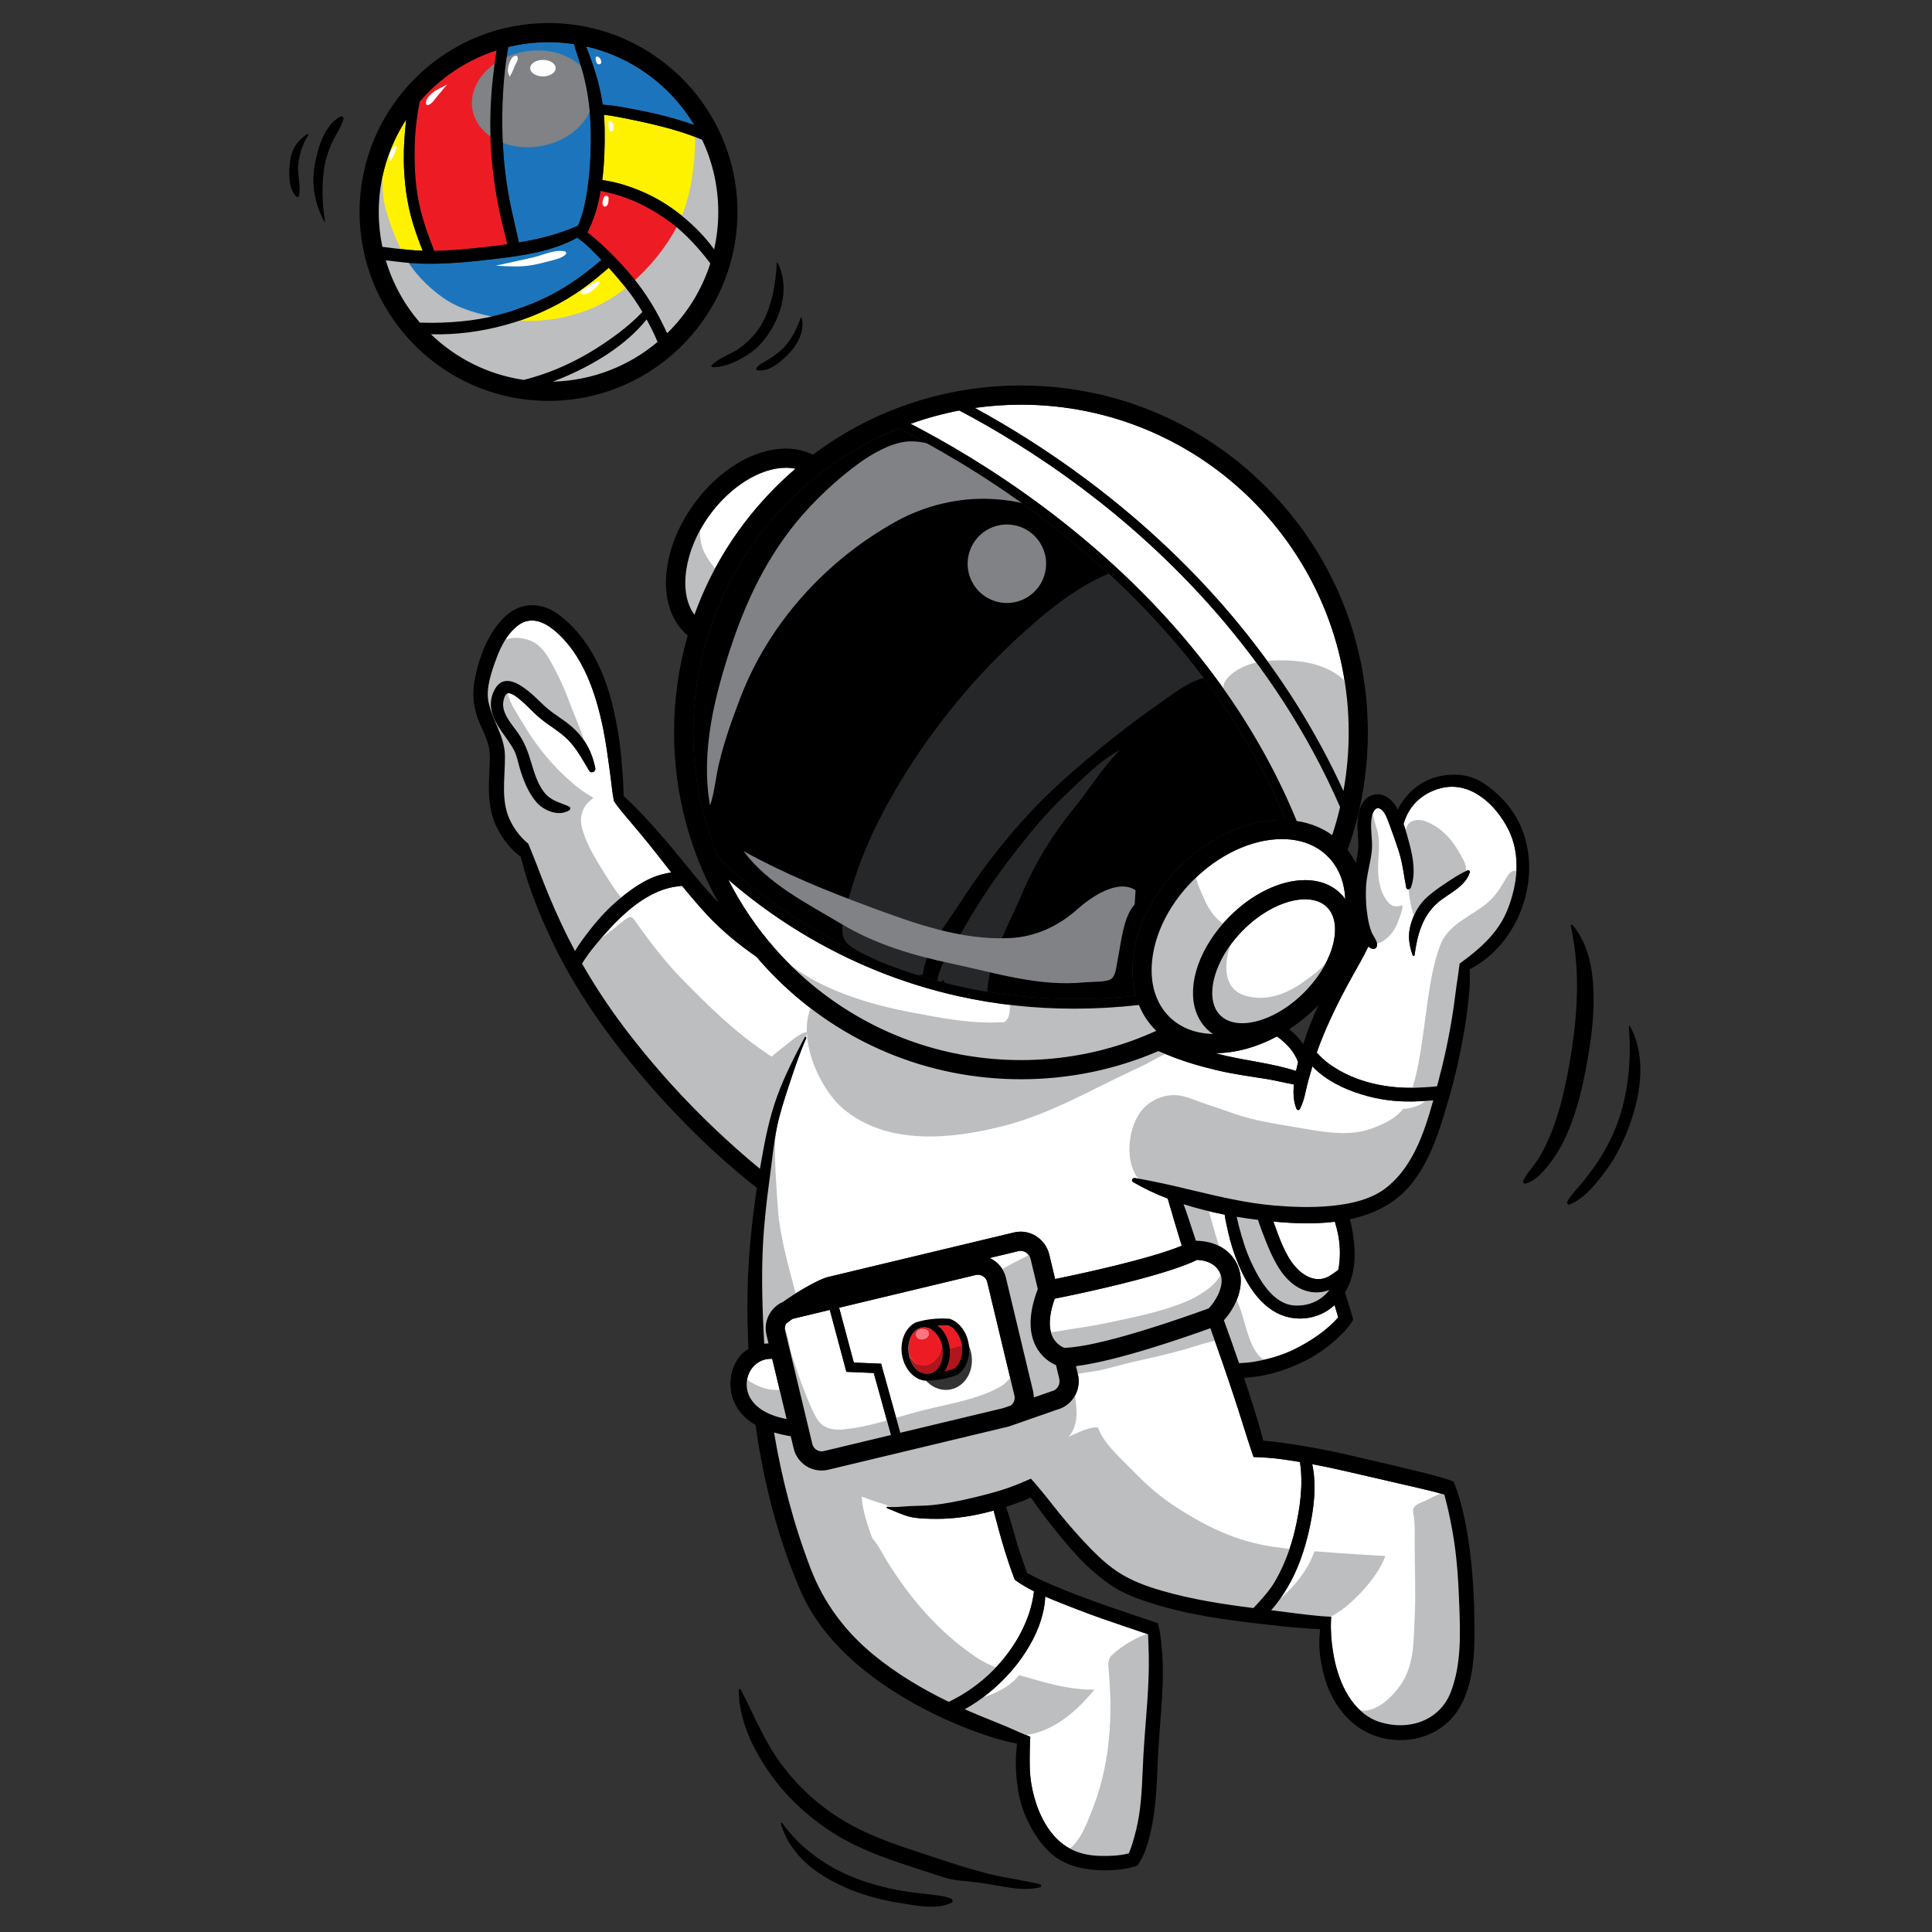 <?xml version="1.0" encoding="UTF-8"?> <svg xmlns="http://www.w3.org/2000/svg" viewBox="0 0 2000 2000"><rect x="0" y="0" width="2000" height="2000" fill="#333333" stroke="none"/><defs><style> .cls-1 { fill: #ed1c24; } .cls-1, .cls-2, .cls-3, .cls-4, .cls-5, .cls-6, .cls-7, .cls-8, .cls-9, .cls-10, .cls-11, .cls-12 { stroke-width: 0px; } .cls-2, .cls-9, .cls-12 { fill: #808285; } .cls-13 { isolation: isolate; } .cls-4 { fill: #b0151c; } .cls-5 { fill: #1c75bc; } .cls-6 { fill: #fff200; } .cls-7 { fill: #fff; } .cls-8, .cls-11 { fill: #bcbec0; } .cls-9 { opacity: .3; } .cls-10 { fill: #ff7680; } .cls-11 { mix-blend-mode: multiply; } .cls-12 { mix-blend-mode: screen; } </style></defs><g class="cls-13"><g id="Layer_1" data-name="Layer 1"><g><path class="cls-1" d="m444.8,247.44c1.52,4,3.16,8.09,4.57,12.25,16.71-.18,33.31-1.8,50.17-3.64,8.57-.94,17.16-1.95,25.7-3.18-.38-1.65-.76-3.24-1.16-4.78-3.04-11.83-5.92-23.71-8.26-35.71-4.91-25.1-7.68-50.34-8.17-75.92-.48-24.95,1.31-49.45,4.93-74.12.48-3.33.98-6.75,1.54-10.24-31.26,10.04-58.71,28.63-79.63,52.99-3.21,16.25-5.11,32.67-5.31,49.31-.25,21.13.99,42.68,6.21,63.23,2.56,10.11,5.71,20.07,9.42,29.82Z"></path><path class="cls-5" d="m529.08,215.04c2.53,11.98,5.46,23.86,8.06,35.81.02.05.02.12.03.17,16.98-2.86,33.69-6.78,49.68-12.76,3.53-1.31,7-2.73,10.44-4.25.38-.17.76-.33,1.14-.51,2.8-6.95,5.2-14.05,6.75-21.51,1.19-5.69,2.2-11.45,3.03-17.24.43-3.03.83-6.06,1.16-9.1,1.89-16.56,2.47-33.34,2.17-49.91-.1-5.96-.38-11.8-.84-17.56-.25-3.26-.56-6.49-.96-9.7-1.97-16.68-5.63-32.85-11.37-49.35-1.54-4.42-2.88-8.94-4.17-13.45-8.61-1.31-17.41-1.99-26.38-1.99-14.38,0-28.35,1.74-41.72,5.01-5.23,31.01-6.9,62.67-5.79,94.09.86,24.39,3.72,48.37,8.77,72.25Z"></path><path class="cls-5" d="m623.91,108.29c9.5.58,18.96,2.3,26.81,3.77,20.42,3.81,40.87,8.24,60.6,14.84,2.48.83,4.95,1.67,7.41,2.56-24.31-40.64-64.55-70.69-112.03-81.45.79,2.08,1.59,4.17,2.38,6.24,6.9,17.89,12.15,35.58,14.83,54.03Z"></path><path class="cls-5" d="m524.57,323.6c23.83-7.23,46.75-17.13,67.43-31.08,10.06-6.8,19.73-14.15,28.91-22.09.56-.48,1.11-.98,1.67-1.47-4.1-4.32-8.31-8.56-12.58-12.66-2.23-2.15-4.55-4.17-6.95-6.09-1.75-1.44-3.54-2.81-5.36-4.17-2.02,1.11-4.05,2.17-6.14,3.16-15.8,7.6-33.54,12.01-51.33,15.01-3.89.66-7.78,1.26-11.65,1.8-9.07,1.26-18.04,2.25-26.66,3.21-16.56,1.85-32.8,3.38-49.11,3.72-2.65.07-5.31.1-7.98.08-9.25-.03-18.55-.46-27.97-1.49-5.82-.63-11.65-1.29-17.47-2.02,7.13,24.03,19.3,45.9,35.26,64.42,4.67.2,9.35.26,14.02.22,25.78-.26,51.17-3.05,75.91-10.56Z"></path><path class="cls-6" d="m639.96,345.04c8.87-6.69,17.39-14.02,25.04-22.11-5.49-9.3-11.57-18.2-18.5-26.74-5.23-6.44-10.66-12.81-16.3-19.01-1.87,1.6-3.72,3.16-5.51,4.68-9.27,7.91-18.88,15.49-29.08,22.17-22.5,14.74-47.49,25.67-73.47,32.67-24.72,6.67-50.42,10.03-76.05,9.33,25.8,24.82,59.13,41.85,96.19,47.24,11.73-2.98,23.25-6.82,34.4-11.45,22.65-9.4,43.72-22.02,63.28-36.79Z"></path><path class="cls-6" d="m647.81,122.62c-7.48-1.51-15.04-2.98-22.65-3.81.41,4.57.66,9.18.74,13.88.28,17.71-.15,35.89-2.43,53.71,8.56,1.09,16.98,3.19,24.69,5.69,18.29,5.91,35.6,14.53,51,26.06,15.24,11.38,28.99,24.51,40.1,39.98,2.81-12.46,4.3-25.42,4.3-38.72,0-26.73-5.99-52.08-16.73-74.76-7.66-3.23-15.5-6.04-23.46-8.52-18.25-5.69-36.84-9.76-55.55-13.52Z"></path><path class="cls-1" d="m690.78,227.67c-14.71-10.43-30.93-19.2-48.12-24.76-6.87-2.22-13.85-3.86-20.87-5.34-1.07,6.04-2.38,12.01-3.99,17.89-.88,3.23-1.9,6.44-3.04,9.63-1.65,4.62-3.56,9.18-5.71,13.67-.31.7-.64,1.37-.98,2.05,1.85,1.27,3.66,2.63,5.38,4.07,6.04,5.06,12,10.51,17.79,16.18,2.68,2.61,5.31,5.3,7.89,8.01,5.69,5.96,11.12,12.1,16.2,18.29,6.73,8.21,12.81,16.71,18.3,25.58,1.31,2.09,2.58,4.2,3.82,6.35,3.46,5.96,6.69,12.1,9.71,18.4,1.14,2.37,2.3,4.8,3.48,7.26,20.32-19.86,35.84-44.6,44.66-72.31-1.76-2.33-3.54-4.63-5.36-6.88-11.47-14.15-24.28-27.52-39.17-38.09Z"></path><path class="cls-1" d="m669.39,330.65c-22.09,27.67-56.35,47.58-87.21,60.5-3.29,1.37-6.64,2.7-9.98,3.95,41.22-1.03,78.98-16.3,108.49-41.1-1.37-3.36-2.83-6.69-4.4-9.94-2.2-4.55-4.5-9.02-6.9-13.4Z"></path><path class="cls-6" d="m422.57,258.6c5.05.5,10.04.81,15.04.96-1.7-3.92-3.18-7.94-4.58-11.82-3.87-10.69-7.4-21.58-9.75-32.73-4.55-21.58-6.02-43.92-4.91-65.93.41-8.21,1.09-16.75,2.15-25.38-17.97,27.55-28.43,60.45-28.43,95.73,0,12.36,1.29,24.44,3.74,36.09,8.89,1.21,17.81,2.2,26.74,3.08Z"></path><path class="cls-7" d="m1270.87,1426.25c-1.6-4.78-3.24-9.53-4.88-14.3-4.27-12.36-8.64-24.69-13.06-36.98-23.2,8.42-96.09,34.04-139.09,39.25l1.97,8.22c3.92,16.35-5.74,32.77-21.59,36.87l-39.22,13.7-10.61,3.69-95.56,22.89-11.55,2.76-9.66,2.32-70.11,16.8c-2.28.56-4.62.83-6.95.83-13.83,0-25.73-9.4-28.96-22.85l-3.03-12.63c-1.47-.25-2.95-.51-4.4-.79-4.3-.81-8.62-1.82-12.89-3.06,8.08,48.05,20.45,95.5,37.96,141.01,13.72,35.68,35.76,65.08,65.33,89.31,23.58,19.33,50.07,35.16,77.58,48.47,1.89-.86,3.76-1.79,5.61-2.78,17.11-9.12,32.63-21.03,45.62-35.43,13.45-14.88,24.06-31.71,30.93-50.57.45-1.24.88-2.47,1.27-3.71,2.32-7.12,3.84-14.28,4.77-21.53.03-.13.05-.26.05-.4-.08-.05-.16-.08-.25-.13-6.9-3.48-13.57-7.35-19.64-11.77-2.32-5.92-4.44-11.96-6.44-18-1.29-3.87-2.51-7.74-3.74-11.58-4.38-13.88-7.93-28-11.75-42.03,0-.02-.02-.03-.02-.05-5.54,1.54-11.14,2.88-16.71,4.05-15.85,3.31-31.67,4.9-47.86,4.44-7.5-.2-15.42-.33-22.72-2.25-8.14-2.12-15.03-5.71-22.8-8.59-.8-.3-.76-1.72.21-1.6,7.73.89,16.27-.36,24.06-.74,7.08-.36,14.18-.2,21.25-.88,14.46-1.42,28.96-4.3,43.07-7.7,5.78-1.37,11.58-2.81,17.34-4.37,3.54-.96,7.07-1.95,10.58-3.03,5.29-1.62,10.56-3.41,15.69-5.4,1.85-.71,3.67-1.47,5.48-2.23,3.71-1.57,7.36-3.21,11.04-4.73,1.69,1.79,3.29,3.67,4.88,5.53,2.08,2.43,4.15,4.86,6.17,7.33,3.62,4.35,7.17,8.77,10.66,13.24,9.78,12.49,20.01,24.76,30.79,36.42,11.38,12.29,23.28,24.61,37.35,33.89,14.15,9.33,29.65,14.93,45.87,19.63,31.01,8.99,62.75,13.88,94.69,17.9,8.19-8.95,16.58-17.64,22.79-28.53,9.35-16.4,15.87-34.12,20.19-52.47,5.15-21.93,8.77-46.98,5.1-70.21-6.42-1.09-12.84-2.07-19.3-2.96-4.9-.66-9.8-1.14-14.68-1.49-4.68-.33-9.37-.55-14.03-.71-2.05-5.79-3.97-11.62-5.84-17.46-3.43-10.59-6.67-21.25-10.1-31.87-3.52-10.94-7.15-21.84-10.85-32.72Z"></path><path class="cls-7" d="m1561.49,858.76c-12.79-25.52-39.12-50.72-69.92-42.84-15.13,3.87-27.8,13.17-34.88,27.3-1.54,3.08-2.72,6.32-3.74,9.66,2.56,7.38,4.67,14.98,6.55,22.36,3.54,13.77,6.09,29.84,1.07,43.57-.78,2.13-4.35,2.66-4.86,0-2.45-12.56-3.69-25.04-7.63-37.33-.61-1.9-1.24-3.82-1.89-5.73-2.05-6.16-4.22-12.33-6.47-18.42-.63-1.72-1.26-3.43-1.9-5.13-1.74-4.63-4.32-12.54-9.15-14.96-5.06-2.55-7.61,3.72-8.47,7.84-2.38,11.37.94,23.3-.05,34.82-1.12,12.96-5.54,25.37-6.07,38.46-.32,7.79-.2,15.62.69,23.38.61,5.25,1.37,10.62,2.7,15.82.69,2.71,1.52,5.36,2.58,7.94.3.73.74,1.56,1.28,2.47,2.2,3.81,5.66,8.89,3.72,12.25-2.04,3.52-5.41,2.28-8.61-.35-4.8,10.34-10.69,20.29-16.15,30.07-8.22,14.78-16.07,29.79-23.12,45.16-5.2,11.3-10.03,22.8-14.1,34.57,4.02,4.3,8.24,8.46,13.02,11.87,13.59,9.68,28.97,16.28,45.19,20.12,15.77,3.74,31.69,5.08,47.86,4.2,6.12-.33,12.34-.58,18.47-1.34.12-.43.23-.86.35-1.29,6.59-24.41,11.96-49.08,15.85-74.07,1.94-12.43,3.23-24.97,5.23-37.4.17-1.06.33-2.13.46-3.21.53-3.62.96-7.3,1.44-10.95,3.34-2.45,6.65-4.93,9.89-7.46,16.5-12.97,31.28-27.68,39.42-47.77,10.67-26.41,14.43-57.29,1.22-83.6Zm-39.95,44.25c-4.5,15.12-23.02,22.36-33.86,32.02-15.51,13.85-20.67,33.54-23.3,53.53-.15,1.14-1.65,1.46-2.05.28-3.81-11-5.21-20.6-1.87-32.1,2.66-9.18,7.18-18.29,13.93-25.2,6.29-6.44,13.62-11.53,21.06-16.53,7.17-4.8,15.67-10.57,23.58-13.92,1.28-.55,2.98.33,2.5,1.92Z"></path><path class="cls-7" d="m1294.85,1305.87c8.39,18.24,22.69,44.56,45.75,45.61,15.09.68,27.5-5.58,35.61-16.1-11.91,4.53-24.79,2.95-35.99-4.88-15.19-10.61-23.58-29.9-30.22-46.55-2.76-6.93-5.46-13.97-7.76-21.12-7.35-.89-14.73-1.95-22.09-3.18.73,3.11,1.42,6.24,2.23,9.33,3.29,12.49,7.05,25.12,12.46,36.89Z"></path><path class="cls-7" d="m1345.07,1364.94c-27.93-.31-46.35-21.73-58.08-45.13-1.64-3.28-3.16-6.59-4.6-9.94-4.82-11.29-8.47-22.97-11.17-35-1.29-5.79-2.63-11.6-3.46-17.46-14.38-2.81-28.66-6.35-42.58-10.83,3.46,9.17,6.42,18.53,9.38,27.53,1.13,3.44,2.27,7.02,3.43,10.33h.16c7.12,0,31.21,1.69,42.23,23.71.36.73.69,1.42,1.01,2.15,8.82,20.78-2.9,43.89-14.45,56.45,5.35,14.76,10.64,29.57,15.74,44.43,5.53-.26,11.04-.69,16.5-1.65,14.43-2.55,28.76-6.65,41.88-13.27,15.31-7.69,32.14-18.58,44.25-32.53-1.23-4.22-2.5-8.42-3.77-12.63-9.63,8.75-22.17,14-36.47,13.85Z"></path><path class="cls-7" d="m1415.52,1134.69c-18.24-4.93-36.29-12.59-50.79-24.94-2.05-1.75-3.94-3.54-5.69-5.39-.15-.17-.3-.33-.46-.5-.94,3.34-1.94,6.67-2.88,10.01-.98,3.41-1.92,6.8-2.75,10.24-.4,1.57-.76,3.14-1.09,4.73-.4,1.92-.84,3.87-1.36,5.84-1.21,4.7-2.8,9.4-5.03,13.54-.86,1.56-2.83.93-3.41-.45-3.09-7.43-3.49-16.3-2.65-25.14-9.4-1.61-18.78-4.14-27.97-5.59-17.51-2.78-35-5.1-52.27-9.23-17.18-4.1-34.2-9.05-50.55-15.8-3.09-1.27-6.32-2.53-9.52-3.89-44.32,19.11-92.47,29.14-142.18,29.14-95.93,0-186.1-37.35-253.93-105.18-6.98-6.97-13.64-14.18-19.94-21.61-18.62-12.81-36.11-27.2-51.51-43.82-8.85-9.58-17.31-19.53-25.53-29.65-4.67.5-9.3,1.14-13.82,2.3-16.18,4.14-31.24,14.03-43.67,24.97-12.13,10.69-22.99,22.72-33.15,35.28-4.63,5.74-9.04,11.68-12.91,17.97,15.6,27.34,33.39,53.38,52.9,78.16,26.03,33.06,54.41,64.36,84.97,93.28,14.98,14.16,30.38,27.93,46.32,41.01.4-2.37.81-4.75,1.22-7.12,4.07-23.28,8.5-45.81,16.61-68.08,7.74-21.28,17.99-40.99,28.5-60.96.58-1.09,2.08-.13,1.62.93-6.97,15.75-12.51,32.4-17.89,48.75-4.82,14.66-9.65,29.34-12.68,44.5-3.29,16.5-4.8,33.43-7.1,50.09,0,.05-.02.12-.02.17-.91,6.59-1.77,13.17-2.56,19.76-1.32,10.96-2.47,21.94-3.38,32.95-2.61,31.23-2.42,62.45-1.16,93.71.15,3.82.32,7.65.5,11.47.23,4.96.5,9.94.79,14.91.71-.08,1.44-.15,2.15-.2.76-.07,1.51-.12,2.27-.13l-.58-2.47-1.51-6.27c-1.85-7.73-.6-15.74,3.57-22.51.66-1.09,1.39-2.12,2.17-3.09,3.04-3.81,6.95-6.78,11.42-8.69,15.11-10.76,30.93-19.46,40-23.42,2.48-1.08,4.47-1.8,5.79-2.12l193.3-46.3c16.17-3.89,32.53,6.42,36.51,22.95l6.04,25.25c25.86-5.26,97.02-20.45,131.13-34.47-.56-1.75-1.11-3.52-1.65-5.29-4.45-14.45-8.7-28.98-12.89-43.49-12.41-4.8-24.42-10.44-35.83-17.08-2.38-1.39-.68-4.58,1.77-4.19,10.21,1.64,20.32,3.66,30.4,5.88,4.04.88,8.06,1.79,12.08,2.73,16.58,3.84,33.08,7.98,49.69,11.55,2.56.55,5.13,1.08,7.7,1.61,7.61,1.54,15.24,2.93,22.93,4.09,4.85.73,9.71,1.37,14.6,1.89,2.37.27,4.73.5,7.1.7,19.33,1.61,39.02,2.28,58.36.41,1.13-.1,2.27-.21,3.39-.35,3.54-.4,7.15-.89,10.77-1.49,14.93-2.52,30.03-7.05,42.03-16.1,28.2-21.31,40.48-57.65,49.83-91.33-4.93.41-9.85.66-14.51.91-18.01.98-36.17-.61-53.63-5.33Z"></path><path class="cls-7" d="m1381.82,1264.76c-20.95,2.57-42.58,1.75-62.55-.1-.36-.03-.73-.07-1.09-.1.21.63.45,1.26.68,1.89,5.36,14.69,11.32,32.35,21.68,44.43,8.26,9.63,20.65,16.8,32.88,11.47,1.03-.43,2.05-.96,3.08-1.59,2.71-1.67,5.63-3.66,8.54-5.91.11-.08.25-.18.36-.28,0-.03.02-.07.02-.1,2.37-12.1,2.08-25.14-.35-37.2-.81-4.07-2-8.27-3.24-12.51Z"></path><path class="cls-7" d="m799.37,1406.61c-2.48-.03-4.75.13-6.72.58-.13.03-.28.07-.41.1-7.38,1.84-12.82,6.55-16,12.51-4.7,8.77-4.5,20.27,1.59,29.27.4.6.83,1.19,1.28,1.75,4.83,6.26,11.7,10.59,19.29,13.62,5.11,2.05,10.56,3.51,15.92,4.57l-14.94-62.4Z"></path><path class="cls-7" d="m1321.9,1072.95c-20.87,11.15-43.04,17.31-64.06,17.31,3.84.99,7.68,1.92,11.53,2.8,23.53,5.33,48.88,8.09,72.25,15.59.68-3.21,1.41-6.3,2.13-9.18-1.97-5.16-4.72-10.09-8.72-14.7-3.96-4.53-8.32-8.47-13.14-11.81Z"></path><path class="cls-7" d="m1392.61,930.77c-.45-10.33-2.71-19.82-6.74-28.13-2.96-6.14-6.87-11.65-11.68-16.38-.74-.73-1.5-1.44-2.28-2.12-5.97-5.26-12.99-9.23-20.87-11.85-3.69-1.22-7.58-2.15-11.63-2.76-3.99-.61-8.13-.91-12.41-.91-31.28,0-65.98,16.32-92.83,43.67-22.26,22.64-36.77,50.06-40.87,77.2-2.15,14.2-1.28,27.35,2.43,38.79,1.08,3.31,2.38,6.47,3.91,9.46,2.88,5.61,6.57,10.64,11.02,15.03,1.77,1.74,3.64,3.34,5.63,4.83,6.45,4.88,13.95,8.41,22.29,10.51,5.33,1.36,11.01,2.12,16.96,2.27-2.17-1.47-4.2-3.14-6.09-5-.81-.79-1.59-1.62-2.32-2.47-4.48-5.1-7.69-11.05-9.68-17.62-8.27-27.22,4.42-64.98,34.65-95.75,23.63-24.08,53.15-38.44,78.95-38.44,2.88,0,5.68.18,8.37.55,7.1.93,13.59,3.09,19.25,6.42,3.23,1.87,6.17,4.12,8.84,6.73,1.89,1.85,3.59,3.86,5.11,5.97Z"></path><path class="cls-7" d="m1373.58,938.96c-1.34-1.32-2.78-2.43-4.29-3.36-6.02-3.76-13.01-4.65-18.25-4.65-.76,0-1.54.02-2.32.05-19.82.89-43.52,13.16-62.47,32.45-21.96,22.34-33.44,49.96-31.06,69.83.86,7.18,3.52,13.37,8.16,17.92.18.18.36.35.55.5,6.67,6.21,15.6,7.53,22.01,7.53,2.35,0,4.75-.17,7.2-.5,6.55-.86,13.44-2.88,20.37-5.89,12.16-5.26,24.47-13.62,35.35-24.26.61-.61,1.24-1.22,1.85-1.85.96-.98,1.9-1.95,2.81-2.95,13.78-14.91,23.32-31.92,26.97-48.27,3.53-15.75,1.08-28.73-6.88-36.55Z"></path><path class="cls-7" d="m1232.2,668.09c46.96,56.68,83.93,117.72,110.18,181.8,13.78,2.07,26.18,7,36.7,14.61,3.16-9.5,5.89-19.18,8.19-29.03-68.76-157.78-181.15-265.48-266.5-329.59-48.72-36.59-93.98-63.2-127.7-80.94-17.29,3.31-34.14,7.94-50.4,13.78,34.45,17.79,84.16,46.3,137.65,86.25,58.02,43.32,109.12,91.48,151.89,143.11Z"></path><path class="cls-7" d="m802.99,504.25c6.62-6.62,13.47-12.96,20.5-18.98-3.14-.7-6.49-1.04-9.99-1.04-26.28,0-57.26,19.21-78.92,48.95-26.63,36.57-32.57,80.56-15.7,103.23,17.67-49.11,46.1-94.14,84.11-132.15Z"></path><path class="cls-7" d="m1111.91,1044.19c-40.92,0-80.97-4.32-119.82-12.97-57.67-12.82-112.84-35.16-163.96-66.36-29.56-18.04-54.36-37.03-74.25-54.29,13.17,26.1,29.62,50.27,48.82,71.98,14.88,16.85,31.41,32.22,49.34,45.82,56.96,43.31,127.97,69.04,204.88,69.04,42.49,0,83.17-7.84,120.68-22.17,6.01-2.3,11.91-4.75,17.74-7.38.53-.21,1.07-.46,1.6-.71-.07-.08-.15-.15-.21-.21-7.71-7.56-13.65-16.51-17.74-26.54-22.59,2.55-44.96,3.81-67.09,3.81Z"></path><path class="cls-7" d="m1283.43,647.34c43.57,53.25,79.53,110.74,107.3,171.49,3.56-19.68,5.43-39.95,5.43-60.65,0-187.06-152.18-339.25-339.23-339.25-16.23,0-32.2,1.14-47.82,3.36,32.57,17.71,73.61,42.61,117.36,75.46,59.42,44.6,112.24,94.94,156.97,149.59Z"></path><path class="cls-7" d="m1012.33,1319.62c-.78,0-1.55.08-2.32.28l-141.35,33.86,15.21,56.76,28.26,1.19,19.84,71.5,106.8-25.57,7.6-2.65c3.09-2.3,4.7-6.3,3.74-10.29l-28.13-117.47c-1.08-4.48-5.05-7.61-9.65-7.61Zm-10.34,105.13c-4.02,7.26-10.39,12.11-17.95,13.6-1.61.33-3.23.48-4.85.48-13.83,0-26.11-11.3-29.22-26.89-1.65-8.37-.45-16.85,3.41-23.85,4.02-7.26,10.39-12.1,17.95-13.6,1.61-.31,3.23-.48,4.87-.48,13.82,0,26.11,11.32,29.21,26.89,1.67,8.39.45,16.85-3.41,23.85Z"></path><path class="cls-7" d="m1315.9,1666.91c16.8,2.05,33.64,4.55,50.47,6.04.61.05,1.21.1,1.82.15,3.26.26,6.55.41,9.83.55-.2,3.54-.35,7.07-.32,10.61,0,.76.02,1.54.05,2.32.2,9.63,1.34,19.51,3.16,28.91,5.28,27.45,19.38,58.73,48.45,67.5,29.37,8.87,61.18-1.75,72.58-31.51,10.89-28.4,9.76-60.12,8.69-90-.91-25.19-2.43-50.49-6.88-75.34-2.25-12.61-4.86-25.15-8.24-37.51-.13-.48-.26-.98-.4-1.46-10.61-3.06-21.35-5.56-32.1-8.04-22.14-5.11-44.3-10.14-66.42-15.32-12.68-2.96-25.4-5.69-38.21-8.06,5,22.44,1.46,47.87-3.41,69.17-4.63,20.27-11.58,40.53-22.24,58.46-4.8,8.09-10.28,16.38-16.83,23.55Z"></path><path class="cls-3" d="m1175.7,1030.76c-3.71-13.4-4.44-28.36-2.04-44.23,4.72-31.24,21.18-62.55,46.33-88.15,30.5-31.06,70.51-49.61,107-49.61,1.41,0,2.8.03,4.17.08-62.24-148.37-172.51-252.94-256.81-315.9-57.32-42.81-110.14-72.31-144.2-89.44-25.7,10.38-49.86,23.83-72,39.9-5.39,3.9-10.66,7.98-15.8,12.18-48.59,39.78-85.97,92.73-106.63,153.37-2.13,6.24-4.09,12.54-5.86,18.95-7.94,28.76-12.2,59.03-12.2,90.29,0,45.85,9.13,89.59,25.72,129.52,21.68,20.52,51.91,45.52,90.28,68.92,72.46,44.15,188.61,90.67,342.03,74.14Z"></path><path class="cls-7" d="m998.67,1769.41c1.26.58,2.52,1.13,3.77,1.67,17.04,7.41,34.54,13.78,51.41,21.53.23.12.48.22.71.31,3.92,1.79,7.91,3.41,11.93,4.92-.1,3.39-.3,6.77-.4,10.13-.03.91-.05,1.82-.07,2.71-.16,11.58-.46,23.4,1.39,34.88,3.08,19.06,10.31,39.48,23.18,54.29,12.89,14.83,28.83,20.9,48.25,21.36,9.65.23,19.48-.05,28.89-2.45.25-.07.51-.13.76-.21,1.36-3.26,2.65-6.55,3.67-9.93,2.96-9.73,5.41-19.59,6.98-29.64,3.18-20.55,3.33-41.24,4.47-61.94,1.41-25.07,4.04-50.04,5.13-75.11.55-12.53.71-24.97.15-37.5-.2-4.2-.26-8.42-.46-12.64-7.08-2.4-14.18-4.78-21.28-7.2-18.05-6.16-36.21-12.23-53.95-19.28-9.8-3.89-20.57-7.89-31.23-12.56-.23,6.25-1.22,12.54-2.83,18.77-1.03,4.05-2.32,8.08-3.82,12.03-6.98,18.3-18.52,35.4-30.33,48.47-13.25,14.68-28.92,27.77-46.35,37.38Z"></path><path class="cls-7" d="m820.3,1365.32c-2.25,1.64-4.47,3.31-6.6,4.98-1.17,2.15-1.5,4.63-.93,7.05l3.56,14.88,3.81,15.87,15.21,63.49,4.24,17.72,1.32,5.51c1.08,4.48,5.05,7.61,9.65,7.61.76,0,1.55-.08,2.32-.28l69.44-16.63-17.81-64.21-28.33-1.18-17.18-64.09-38.69,9.27Z"></path><path class="cls-7" d="m637.8,933.55c13.55-11.68,29.74-23.76,47.34-28.35,3.24-.84,6.52-1.51,9.8-2.02-5.63-7.1-11.19-14.23-16.78-21.33-9.28-11.8-18.85-23.32-28.6-34.72-1.89-2.2-3.77-4.4-5.61-6.64-3.03-3.64-5.92-7.38-8.44-11.4-.93-4.6-1.57-9.28-2.13-13.97-.63-4.98-1.14-9.98-1.82-14.81-2.15-15.54-4.12-31.13-7.28-46.5-7.6-36.72-20.82-76.7-50.72-101.49-10.74-8.92-24.21-14.26-36.6-5.39-11.27,8.08-18.47,22.06-23.12,34.77-4.75,12.92-11,30.43-8.24,44.41,3.91,19.81,16.88,35.69,17.13,56.56.25,22.99-5,47.24,6.3,68.61,2,3.79,4.22,7.26,6.64,10.44,3.34,4.42,7.07,8.26,11.17,11.63,1.19,2.78,2.25,5.59,3.44,8.44,1.79,4.32,3.51,8.67,5.2,13.02,2.27,5.87,4.5,11.77,6.8,17.61,7.83,19.79,16.33,39.38,25.88,58.4,2.3,4.58,4.67,9.13,7.08,13.64,2.3-3.87,4.8-7.63,7.45-11.27,10.31-14.15,21.83-28.21,35.11-39.65Zm-101.5-174.73c6.83,9.73,10.28,19.29,13.64,30.56,3.08,10.31,6.3,21.28,12.81,30.04,7.25,9.75,16.38,10.85,26.66,15.65,1.51.71,1.21,2.85,0,3.62-11.04,7.1-26.89.4-34.55-8.84-8.49-10.28-13.19-22.64-16.96-35.3-1.8-6.09-2.98-12.99-6.06-18.58-3.81-6.93-8.7-13.09-13.14-19.61-8.42-12.36-14.23-25.43-7.83-40.05,12.31-28.08,40.68,3.06,52.66,14.3,9.9,9.28,22.39,15.31,32.04,24.99,11.25,11.3,17.53,23.91,20.68,39.47.76,3.79-4.29,6.21-6.39,2.68-6.45-10.82-12.91-22.94-21.86-31.94-8.57-8.61-19-14.25-28.31-21.84-7.46-6.09-13.73-13.5-21.18-19.63-3.19-2.63-7.08-5.89-11.27-6.7-3.79-.71-5.23,4.48-5.92,7.36-2.98,12.51,8.37,24.38,14.99,33.81Z"></path><path class="cls-7" d="m1101.75,1395.29c2.3-.05,4.8-.22,7.45-.5,39.22-3.96,113.95-30.17,136.98-38.51,2.15-.78,3.86-1.41,5.03-1.84,2.22-2.28,5.1-5.89,7.61-10.21,4.7-8.04,8.16-18.5,3.79-27.24-3.95-7.93-11.7-10.95-17.64-12.08-2.33-.45-4.38-.6-5.82-.64-2.86,1.41-6.11,2.81-9.65,4.22-36.75,14.66-106.11,29.51-132.61,34.88-1.92.4-3.62.74-5.06,1.03-4.7,13.21-6.16,24.49-4.3,33.23.51,2.45,1.29,4.7,2.33,6.75,3.62,7.08,9.63,10.01,11.9,10.91Z"></path><path class="cls-7" d="m1066.9,1303.43c-1.42-5.89-7.05-9.6-12.56-8.27l-29.9,7.17c8.27,3.66,14.61,11,16.85,20.29l28.13,117.47c.53,2.2.8,4.4.81,6.57l18.35-6.4.48-.12c5.53-1.32,8.87-7.18,7.45-13.06l-3.31-13.85c-5.64-2.43-15.03-8.04-21.03-19.82-7.73-15.19-7.02-35.02,2.17-58.94l-7.43-31.03Z"></path><path class="cls-8" d="m504.25,696.87c1.73-7.96,5.16-15.13,8.49-22.53,2.53-5.62,5.58-10.48,11.61-12.55,8.55-2.95,20.78-1.33,28.59,3.24,11.82,6.92,18.51,22.35,24.59,34.02,5.87,11.27,10.07,22.98,14.66,34.78,5.81,14.94,13.44,30.85,15.49,46.66-.87-6.24-6.52-12.02-10.48-16.62-5.1-5.92-10.27-11.57-16.74-16.24-6.88-4.97-13.99-9.9-20.5-15.59-6.64-5.8-13.2-12.18-20.96-16.24-6.33-3.32-15.56-5.63-12.68,4.51,2.7,9.52,8.98,18.32,13.93,26.79,15.18,25.93,33.2,47.8,56.53,67.01,5.44,4.48,11.49,8.24,17.55,11.83-4.97,3.95-8.77,7.23-11.18,13.62-3.4,9.02-1.28,16.81,1.91,25.65,4.86,13.46,13.04,26.45,20.52,38.61,3.64,5.92,7.44,11.78,11.4,17.52,2.2,3.18,5.62,6.42,7.06,9.94-9.33,7.75-15.16,19.4-23.29,28.44-6.16,6.85-13.33,16.04-22.71,18.03-9.07,1.92-18.99-7.22-23.37-14.65-4.1-6.96-5.49-15.23-8.88-22.54-3.63-7.84-6.82-15.08-8.9-23.55-2.6-10.56-3.66-26.98-12.12-34.97-2.95-2.79-6.58-4.61-9.55-7.64-3.75-3.83-7.4-7.74-10.47-12.14-7.87-11.27-9.04-25.58-9.65-38.95-.63-13.77,3.03-28.07,1.19-41.76-1.33-9.86-7.01-18.81-10.27-28.16-1.82-5.21-2.85-10.43-3.98-15.8-.82-3.91-1.75-7.84-2.32-11.82-1.39-9.8,1.88-17.79,4.09-27.24"></path><path class="cls-8" d="m579.97,964.96c2.61,6.07,4.76,12.16,6.91,18.42,1.2,3.5,3,6.75,4.2,10.24.46,1.33.8,4.62,2.42,5.02,1.4-2.29,1.82-5.38,3.01-7.85,2.31-4.79,5.09-9.62,8.12-13.98,1.52-2.18,6.27-6.43,6.23-9.23-.01-.97-1.08-2.04-1.57-2.81-1.98-3.11-3.56-6.41-5.51-9.51"></path><path class="cls-8" d="m609.86,986.57c4.83-11.27,16.83-18.26,25.93-25.51,3.66-2.92,7.26-6.17,11.01-8.84,4.75-3.38,6.62-4.63,9.96.14,15.42,21.99,32.5,44.3,51.84,63.85,20.32,20.55,40.79,40.87,63.46,58.51,7.56,5.88,15.25,11.35,23.12,16.8,5.99,4.14,14.46,7.28,19.75,11.57,4.18,3.38,1.58,5.56-.83,10.39-2.5,5.01-5.06,10.04-6.65,15.54-4.11,14.21-7.24,28.77-9.48,43.32-2.1,13.63-4.08,28.36-7.19,41.51-1.34,5.7-1.96,7.09-7.16,4.41-4.67-2.41-8.65-6.21-12.71-9.38-9.69-7.55-17.28-17.03-26.46-25.25-11.45-10.26-22.56-21.06-34.18-31.13-21.97-19.05-42.87-43.52-59.56-67.16-11.36-16.08-22.79-32.26-34.37-48.55-5.01-7.05-9.47-14.78-13.1-22.59-1.63-3.5-2.96-7.43-4.29-11.07-2.18-5.98-1.18-7.25,2.64-13.23"></path><path class="cls-8" d="m788.58,1105.17c6.26-8.7,15.9-16.32,24.27-22.75,6.31-4.85,14.81-12.85,22.52-14.14-1.06,10.29-9.08,23.12-13.29,33.03-3.72,8.75-7.81,17.42-12.41,25.94-6.57,12.16-19.03,18.69-32.67,20.95"></path><path class="cls-8" d="m1572.99,912.7c2.17-11.42-6.23-16.04-12.81-5.26-5.3,8.69-9.84,17.16-17.34,24.39-16.64,16.03-43.13,23.08-52,46.87-10.16,27.28-12.72,57.98-16.87,86.56-3.35,23.07-6.66,48.77-15.22,70.89,7.36,0,14.75-1.01,21.83-1.88.76-1.18,1.4-2.42,1.89-3.73-.49,1.31-1.13,2.55-1.89,3.73,1.19-.14,2.38-.29,3.55-.42-1.17.13-2.36.27-3.55.42-5.48,8.46-17.41,13.41-28.07,13.65-8.1,10.44-21.35,16.35-33.53,20.65-20.29,7.15-43.49,4.26-64.92.48-20.41-3.61-40.29-6.25-60.4-11.35-15.49-3.93-30.21-10.1-45.38-14.85-10.58-3.31-21.56-9.21-32.64-9.19-13.51.02-26.62,6.28-34.82,17.22-13.49,18-16.91,52.91-1.54,70.41,7.66,8.72,19.44,11.83,30.71,14.37,12.78,2.89,24.94,8.39,37.78,10.88,21.63,4.2,42.85,11.15,64.56,12.42,16.15.94,32.44,1.93,48.78.96,16.74-.99,35.34-9.3,51.17-15.41,22.44-8.66,39.23-19.29,53.06-39.95,9.95-14.86,13.05-31.34,17.11-48.42,3.43-14.45,6.98-28.96,11.49-43.15,6.91-21.69,12.44-43.61,17.33-65.9,2.15-9.81,3.74-19.8,5.61-29.64.85-4.51.48-12.39,2.53-16.26,1.9-3.59,8.8-6.54,11.96-9.19,5.46-4.59,10.48-9.49,14.83-15.21,13.8-18.17,25.89-40.45,34.43-61.68l-7.65-2.39Z"></path><path class="cls-8" d="m1412.43,951.12c.45,6.83,2.98,14.32,6.51,20.26,4.25,7.16,8.72,6.08,14.85,1.41,6.49-4.95,10.56-11.13,13.5-18.74.78-2.02,5.75-15.22,4.45-16.53-.03-.1-.06-.2-.09-.31-7.11,1.94-11.09,1.7-16.02-4.82-5.08-6.72-7.45-15.53-8.51-23.76-2.31-17.91,3.66-35.07-2.5-52.56-1.24-3.53-4.07-18.98-7.03-17.91-4.77,1.74-4.06,19.84-4.06,23.78,0,10.48-.21,20.26-2.19,30.46-3.28,16.87-5.7,33.75-2.98,51.08.5,3.19,1.53,6.24,1.87,9.47"></path><path class="cls-8" d="m1077.74,1371.9c2.1,5.77,3.02,7.82,10.01,7.24,5.98-.5,12.02-1.86,17.98-2.77,13.08-2,26.43-3.97,39.38-6.71,26.21-5.55,53.61-10.84,78.51-20.59,10.71-4.19,19.51-8.96,28.52-16.01,8.82-6.9,11.9-14.58,18.25-23.3,6.15,8.48,1.57,25.99-2.66,34.33-5.92,11.68-16.47,16.32-28.51,20.45-41.43,14.21-83.26,31.71-126.43,39.78-20.46,3.82-32.95-8.74-37.85-29.08"></path><path class="cls-8" d="m1029.3,1317.89c8.82-3.85,16.76-9.28,25.47-13.39,4.99-2.36,12.04-6.92,17.53-7.61,5.51-.69,6.02,3.4,8.09,8.62,2.41,6.07,6.83,14.3,7.41,20.77.47,5.26-2.88,10.91-4.33,15.98-2.56,8.97-5.97,17.93-6.28,27.31-.44,13.24,7.55,22.19,15.06,31.87,3.07,3.95,7.81,7.15,9.56,11.56,2.37,5.96,2.37,17.05,1.55,23.52-1.08,8.49-8.34,8.86-15.03,12.91-9.31,5.64-18.44,10.22-28.87,13.6-1.09-7.44.03-16.08-.52-23.76-.64-8.94-1.01-17.15-2.38-25.99-4.81-30.93-20.36-59.53-26.14-90.36"></path><path class="cls-8" d="m1070.21,1738.45c-4.92-1.42-10-2.82-15.13-4.29-12.58,15.28-31.39,21.49-49.86,26.82-1.4,1.14-2.82,2.26-4.27,3.35,1.45-1.09,2.87-2.21,4.27-3.35-1.98.57-3.96,1.14-5.93,1.7,1.97-.56,3.95-1.13,5.93-1.7,11.85-9.64,22-20.98,31.99-32.48-9.51-3.39-18.75-7.52-26.99-13.1-38.82-26.28-68.38-60.99-92.91-100.79-4.87-7.9-8.35-16.12-15.01-22.7-8.66-8.54-19.76-9.16-31.27-11.61-13.6-2.9-28.18-5.67-40.92-11.22-7.66-3.34-13.47-9.84-20.58-13.55-1.65,22.67,9.37,44.41,18.48,64.41,6.85,15.05,12.02,32.6,21.4,46.3l-7.86-7.15c29.93,49.35,83.46,89.16,136.51,110.95,14.58,5.99,29.39,11.61,44.15,17.49,11.88,4.74,24.98,10.15,38.04,8.79,29.64-3.1,54.36-24.74,72.65-47.22-21.53.34-42.24-4.76-62.68-10.67Z"></path><path class="cls-8" d="m1360.71,1605.8c-7.62,22.2-24.5,41.04-43.09,55.53-1.87,3.45-3.73,6.89-5.57,10.33,1.84-3.44,3.7-6.88,5.57-10.33-2.39,1.86-4.8,3.66-7.23,5.37,2.43-1.71,4.84-3.51,7.23-5.37,9.94-18.36,19.91-36.97,25.25-57.15-9.45-.94-17.98-1.93-24.76-2.94-38-5.7-66.95-19.64-99.04-40.04-18.33-11.66-32.35-24.23-47.49-39.84-12.55-12.95-28.76-26.5-34.99-43.65-10.48-1.04-25.71,8.03-35.43,11.87-23.64,9.33-48.42,15.86-72.92,23.03-32.74,9.58-66.25,18.56-100.04,23.41-13.28,1.91-26.84,5.23-40.24,5.22-6.45,0-13.54-1.88-19.76-.21,15.37,4.39,30.17,11.33,45.68,15.72,7.51,2.12,22.97,11.39,30.57,8.04l17.15-2.14c29.93.52,56.41-4.3,83.81-16.6,13.13-5.89,18.42-5.05,29.15,4.6,11.76,10.58,19.23,24.8,29.27,37.19,9.33,11.5,18.85,23.02,28.41,34.09,15.81,18.31,37.96,27.43,60.92,32.2,29.5,6.13,58.86,10.75,89.16,15.16,16.37,2.39,32.49,7.41,48.76,9.85,11.8,1.77,29.44,1.02,41.49-3.4,22.5-8.25,54.33-43,61.5-65.02-17.61-.88-46.88-2.66-73.37-4.89Z"></path><path class="cls-8" d="m1330.45,1407.76c-34.57,13.75-38.27-31.16-47.05-54.22-12.09-31.76-22.71-66.07-31.8-99.13-4.04-14.71-19.56-14.95-33.87-14.32,4.35,13.03,5.7,40.63,17,50.25,5.27,4.48,14.22,3.34,20.3,7.74,5.26,3.81,8.63,10.55,10.56,16.35,2.22,6.65,4.98,16.94,4.1,23.9-1.09,8.58-10.35,13.45-10.82,22.18-.28,5.24,5.78,14.99,7.93,21.22,2.97,8.62,5.44,17.68,8.68,26.04,5.37,13.89,18.34,16.01,32.79,10.61"></path><path class="cls-8" d="m1383.86,1332.59c-4.31,10.78-15.43,19.37-25.94,23.42-9.29,3.58-21.27,3.38-30.56-.36-8.53-3.43-16.95-10.42-22.7-17.5-3.22-3.97-6.38-8.95-8.42-13.62-2.67-6.09-6.31-11.7-8.93-17.81-3.85-8.96-7.32-18.22-10.67-27.37-2.94-8.06-5.03-17.08-4.57-25.7,1.51-.12,2.76.61,4.25.84,3.55.52,7.51-.45,11.05-.65,4.96-.28,9.31.39,14.05,1.5,2.91.68,5.71.7,7.43,3.47,2.85,4.58,3.4,11.12,5.25,16.15,4.58,12.45,11,23.42,19.02,33.94,7.47,9.8,18.29,20.42,30.89,22.78,7.69,1.44,16.37.21,23.3-3.4"></path><path class="cls-8" d="m906.12,1599.73c-4.96-10.74-11.63-31.32-13.22-42.15-2.93-19.92-.44-40.3,6.61-57.86-18.5,1.91-52.45,25.61-66.33,3.3-12.51-20.11-12.83-42.84-18.95-65.15-20.15,3.87-33.8-3.78-49.27-15.75-5.64,13.49,2.16,27.2,13.04,35.64,6.46,5.01,10.38,6.25,13.02,13.85,2.9,8.34,3.41,17.22,5.76,25.81,5.72,20.86,9.09,42.06,13.24,63.51,3.05,15.77,5.9,31.33,15.25,44.77,15.18,21.8,43.75,31.95,69.26,32.05"></path><path class="cls-8" d="m1214.58,1090.3c-6.83-2.18-23.28,9.08-29.54,11.95-16.19,7.42-32.24,15.29-48.18,23.24-30.62,15.28-63.06,31.02-96.28,39.64-54.24,14.07-121.22,21.4-167.33-17.03-26.17-21.8-50.53-78.72-31.03-110.22,4.48,9.31,16.52,15.33,25.34,20.16,14.89,8.15,31.01,14.78,47.19,19.99,29.99,9.66,59.89,18.29,90.39,24.83,57.7,12.37,111.79-1.12,167.37-19.03,11.49-3.7,22.1-10.72,33.59-13.5,1.44,2.69,4.25,3.59,6.76,4.97"></path><path class="cls-8" d="m1391.28,1758.2c18.31,27.18,45.91,4.99,59.26-14.94,13.78-20.56,12.76-45.87,13.93-69.33,1.25-25.05.01-50.19.01-75.47,0-8.67.36-17.5-.5-26.01-.38-3.79-2.3-8.59-.37-11.81,2.37-3.96,9.49-5.89,13.32-7.72,6.98-3.35,14.28-8.28,22.39-7.83,3.67.2,2.64-1.29,4,1.97.79,1.89.27,6,.51,8.07,2.42,20.76,6.16,41.42,7.97,62.27,2.64,30.45,4.29,61.75,2.97,92.38-.93,21.71-4.51,55.24-23.9,68.71-24.19,16.8-69.01,19.6-90.13-3.35"></path><path class="cls-8" d="m1079.05,1900.13c4.72,13.82,21.04,21.75,31.87,10.47,9.36-9.76,14.5-23.92,19.42-36.25,15.43-38.61,20.47-79.61,18.92-121.15-.3-7.95-.74-15.88-1.52-23.77-.56-5.61-1.17-11.69,2.89-15.67,10.01-9.8,27.53-20.11,40.86-23.7,2,3.24,1.9,10.14,2.09,13.97.35,7.07,0,14.24,0,21.32,0,18.29-1.08,36.22-1.97,54.4-1.85,38.15-3.33,77.48-10.98,114.92-3.08,15.06-6.15,27.26-21.42,32.99-5.39,2.02-12.09,2.12-17.92,1.86-9.19-.41-23.46-.55-30.88-6.47"></path><path class="cls-8" d="m731.31,521.46c-.49,5.29-4.31,10.9-5.52,16.45-1.52,6.96-1.58,14.22-.58,21.17,1.9,13.13,9.41,22.62,17.27,32.05,3.35,4.02.17,7.44-1.77,12.69-3.6,9.71-6.93,19.43-10.84,29.06-1.45,3.57-2.93,11.74-6.9,13.74-3.63,1.83-8.77-2.69-11.43-5.3-6.65-6.53-8.88-17.87-9.98-26.77-1.21-9.79-1.38-19.63-1.29-29.5.16-17.09,6.86-31.83,13.64-47.14"></path><path class="cls-8" d="m1238.24,892.37c-4.37,11.31,3.13,26.19,7.66,36.83,5.23,12.27,12.53,23.05,24.19,29.73-31.92,28.98-27.72,89.39,8.22,112.18-9.85,6.2-22.31,7.04-33.35,9.56-14.29,3.25-25.83-1.56-37.39-10.14-12.83-9.52-22.71-22.32-26.36-38.35-3.81-16.72-1.18-41.15,4.49-57.38,10.39-29.8,28.64-55.77,51.79-77.2"></path><path class="cls-8" d="m1406.6,735.39c-7.18-47.22-57.88-54.78-97.53-50.98-14,1.34-30.83,7.7-39.82,19.31-8.23,10.63,3.95,21.13,9.88,30.87,12.62,20.75,24.49,42.79,34.6,65.19,5.19,11.5,9.96,23.39,15.52,34.79,2.95,6.05,4.73,13.03,7.74,19.09,3.99,8.04,8.95,7.47,16.77,10.69,12.21,5.03,21.35,13.71,32.9,2.91,7.06-6.6,9.63-17.49,11.39-27.24,5.04-27.89,5.7-64.12-2.35-91.21"></path><path class="cls-8" d="m1056,1038.19c-.73,4.54.45,14.16-1.68,16.77-3.04,3.74-15.44,3.15-19.9,3.35-30.72,1.43-60.74-4.65-90.82-10.25-32.51-6.05-68.6-16.32-97.95-31.64-17.43-9.1-31.29-20.63-46.84-31.62,11.02,16.52,23.82,31.96,38.9,45.05,20.48,17.76,41.09,29.75,65.86,40.84,36.25,16.24,70.96,29.82,110.49,33.72,62.99,6.21,126.05-5.05,183.69-30.34,4.52-1.98,9.37-4.4,12.5-8.03-10.62-.54-17.46-18.24-23.59-25.14-7.33-8.25-22.91-4.38-34.2-4.38-12.91,0-25.57-1.29-38.58-.65-18.82.92-41.81,7.4-59.55-2.7"></path><path class="cls-8" d="m1277.98,968.5c-10.2,20.04-16.21,55.05,12.24,62.55,21.5,5.67,41.75-2.12,59.3-14.73,8.41-6.04,17.4-12.2,23.71-20.53,3.88-5.12,7.16-10.95,11.45-15.72-.63,8.87-6.16,18.85-10.33,26.43-6.28,11.43-14.85,21.88-23.92,31.18-13.75,14.1-31.68,26.09-51.18,29.82-13.54,2.59-26.88,3.4-38.11-5.81-12.64-10.36-17.37-24.46-15.34-40.85,2.54-20.47,16.53-35.48,30.55-49.48"></path><path class="cls-8" d="m811.74,1372.69c4.65,10.93,5.33,22.91,9.25,34.08,4,11.38,7.59,22.97,12.12,34.31,3.67,9.18,7.66,19.49,12.67,27.72,5.89,9.66,15.65,11.88,26.63,10.94,29.06-2.49,56.93-13.38,85.1-20.3,25.27-6.21,54.96-10.96,77.75-23.84,9.85-5.57,14.48-15.21,19.76-24.64-.73,13.13,8.68,27.73,6.59,41.19-1.92,12.39-31.02,17.21-40.94,19.86-26.77,7.15-53.26,13.77-80.41,19.7-23.13,5.06-45.91,11.98-69.47,15.03-7.75,1-20.43,4.55-28.16,1.79-7.56-2.7-9.16-14.89-11.17-21.76-10.42-35.69-20.55-70.52-26.34-107.45"></path><path class="cls-8" d="m1065.63,1038.72c-7,.93-12.66-3.68-19.71-2.54-1.17,7.61.7,15.3-4.87,20.85-4.98,4.97-13.26,6.18-18.26,10.6,21.75,14.62,61.07.48,60.02-29.58"></path><path class="cls-8" d="m1460.17,898.3c-1.03-7.43-3.41-14.57-4.21-21.96-.84-7.79-3.27-21.63,4.99-25.79,8.41-4.24,17.1.02,24.51,4.48,9.83,5.93,17.97,15.11,23.63,24.93,3.01,5.22,8.33,12.9,8.51,19.1.21,7.18-6.04,14.52-11.34,18.66-7.2,5.62-15.23,10.29-22.76,15.73-3.83,2.77-7.67,5.14-11.3,8.21-2.76,2.33-4.86,5.99-7.64,8.15-2.52-5.08-4.25-13.48-5.17-19.13-1.53-9.36-1.72-19.69-1.16-29.27"></path><path class="cls-8" d="m1260.1,1387.71c-10.83,1.54-23.25,6.26-34.09,9.26-14.93,4.13-30.25,7.94-45.47,11.15-13.5,2.85-26.8,6.85-40.03,9.99-8.03,1.91-16.15,2.45-24.32,4.07-2.67.53-5.53,1.21-7.99,1.95-2.64-4.67-4.34-13.35-4.08-18.62,3.13,1.2,7.74-.35,11.05-1.07,9.5-2.06,18.83-5.17,28.29-7.5,19.15-4.73,37.37-12.32,55.97-18.32,15.89-5.13,31.84-9.57,47.5-15.23,4.25-1.54,6.07-2.25,9.01,1.52,5.71,7.35,6.01,23.25,5.69,31.92"></path><path class="cls-8" d="m1112.14,1431.8c-.06,21.41,8.74,40.02-7.73,57.78-7.45,8.03-18.45,13.28-28.62,17.07-21.03,7.84-42.16,11.97-63.87,17.37-9.07,2.25-17.99,5.24-26.99,7.74-7.62,2.11-15.52,2.39-23.28,3.79-16.57,2.99-33.07,5.7-49.68,8.12-5.39.79-20.12,3.7-25.2.52-3.9-2.44-5.81-12.2-7.09-16.25-1.8-5.66-5.44-14.21-3.07-20.04,6.15-.33,12.33-2.76,18.25-4.64,10.94-3.47,21.8-6.6,32.82-9.63,21.17-5.82,42.22-11.86,63.35-17.86,23.39-6.64,47.23-11.76,70.56-18.61,17.54-5.15,33.92-12.26,51.05-18.27"></path><path class="cls-8" d="m781.68,1393.65c0-33.9-5.92-67.32-.18-101.15,5.19-30.6,10.41-61.25,13.4-91.64,2.17-22.08,3.99-50.48,13.25-69.62.08,15.69-4.83,31.96-5.6,48.11-1.07,22.54,1.11,46.15,2.48,68.68,1.99,32.73,12.34,66.59,20.38,97.47-25.35,6.91-24.76,34.03-20.5,53.63-7.95-4.47-17.88,3.22-27.36-3"></path><path class="cls-9" d="m1155.22,591.07c-38.75,13.32-75.47,44.76-105.08,72.27-45.38,42.15-85.6,92.3-117.65,145.06-21.31,35.07-39.92,73.35-51.32,112.67-3.65,12.59-14.13,40.53-6.45,52.66,5.95,9.39,25.78,16.07,35.41,21.71,12.85,7.52,29.8,16,45.04,13.54,4.04-28.28,23.55-50.78,38.61-74.21,30.23-47,66.99-91.87,108.81-129.02,31.77-28.22,64.13-54.21,98.91-78.46,14.38-10.03,29.27-22.11,46.05-25.68-8.39-18.64-25.8-36.4-39.42-51.67-17.94-20.11-35.52-56.03-63.95-60.36"></path><path class="cls-9" d="m970.37,1018.82c-.29-19.36,19.86-44.1,29.02-60.45,15.29-27.3,32.7-52.23,51.88-76.87,15.72-20.2,31.58-39.58,50.23-57.21,16.15-15.27,38.95-38.81,57.87-47.66-18.01,17.47-32.11,41.26-48.2,60.85-20.98,25.54-39.69,55.98-52.66,86.49-13.61,32.02-35.84,70.65-36.7,105.43-11.13,1.94-40.97-2.72-44.98-14.88"></path><path class="cls-2" d="m1079.63,530.98c-13.06-11.05-37.36-13.6-53.45-14.43-33.66-1.74-68.85,6.81-98.37,23.14-72.4,40.04-131.86,105.2-161.54,183.03-8.47,22.22-16.33,44.1-21.87,67.28-3.46,14.45-4.72,30.24-9.36,43.9-10.02-56.24,4.98-114.56,22.78-167.7,17.43-52.02,42.15-100.62,79.97-140.95,15.22-16.23,33.57-32.87,51.62-45.88,13.22-9.53,31.29-19.93,47.56-22.08,26.66-3.53,56.3,15.28,78.93,27.81,18.61,10.3,36.55,22.98,53.54,35.69"></path><circle class="cls-2" cx="1042.35" cy="583.62" r="40.63" transform="translate(234.86 1464) rotate(-76.72)"></circle><path class="cls-2" d="m1174.56,936.39c-11.8,12.4-14.24,41.25-17.62,57.47-1.37,6.56-1.7,16.51-7.13,19.84-5.13,3.14-19.79,2.55-26.01,3.17-48.45,4.84-91.97-9.46-138.23-19.26-40.59-8.6-78.96-19.9-114.97-41.4-35.46-21.17-76.04-41.39-100.94-75.21,42.07,23.45,86.27,41.33,132.19,58.34,45.8,16.97,94.25,34.28,143.9,31.74,26.05-1.33,49.76-12.2,69.36-29.72,14.05-12.56,41.68-31.94,60.44-19.82"></path><path class="cls-11" d="m396.06,177.65c0,12.39-.48,25.12,2.78,37.07,4.73,17.31,10.36,32.53,18.85,48.32,9.98,18.55,24.42,33.62,41.64,45.64,16.96,11.83,38.53,17,58.6,20.79,42.96,8.1,91.45-1.74,126.32-28.62,20.59-15.88,38.47-35.61,51.84-57.96,14.6-24.41,20.3-50.82,22.67-78.75.93-10.96,1.44-22.32.13-33.22-.84-7.03-3-14.28-3.41-21.2,13.95,10.08,21.13,30.9,27.48,46.21,7.33,17.68,10.12,35.61,10.12,54.58,0,39.94-13.71,81.09-38.17,112.47-28.01,35.93-65.84,70.54-112.06,79.46-38.68,7.47-75.27-3.29-111.72-15.08-8.79-2.84-17.44-6.49-25.49-11.02-8.28-4.65-14.76-10.63-22.21-16.44-16.17-12.58-26.86-27.4-38.19-44.43-11.73-17.62-16.06-37.06-19.91-57.6-4.62-24.59-6.12-56.59,7.84-78.74"></path><path class="cls-12" d="m613.71,91.15c4.84,26.99-19.14,53.86-53.55,60.03-34.41,6.17-66.22-10.71-71.06-37.7-4.84-26.99,19.14-53.86,53.55-60.03,34.41-6.17,66.22,10.71,71.06,37.7Z"></path><ellipse class="cls-7" cx="562.04" cy="70.55" rx="13.19" ry="8.56"></ellipse><path class="cls-7" d="m462.54,87.67c-4.64,2.62-9.89,4.5-14.06,7.87-3.51,2.83-8.75,7.35-7.23,12.39.21.68.85,1,1.53.87,4.45-.87,7-5.99,9.84-9.13,3.47-3.83,6.46-8.1,10.02-11.87.06-.07-.02-.18-.1-.13h0Z"></path><path class="cls-7" d="m408.36,151.57c-2.15,1.93-3.36,4.24-4.57,6.84-1.19,2.56-1.18,4.64-.78,7.34.12.82,1.18.72,1.56.2,1.39-1.9,2.55-3.53,3.33-5.8.85-2.47,2.06-4.71,2.79-7.22.41-1.4-1.33-2.26-2.33-1.36h0Z"></path><path class="cls-7" d="m527.93,78.99c.59-1.64,1.76-2.91,2.37-4.51.77-2.04,1.64-4.02,2.51-6.01,1.44-3.33,4.01-5.97,2.82-9.78-.25-.8-.94-1.09-1.72-.98-4.23.61-5.52,4.79-6.89,8.32-.83,2.12-1.06,4.39-1.27,6.63-.21,2.29.98,4.22,1.65,6.33.08.27.43.25.52,0h0Z"></path><path class="cls-7" d="m616.54,60.95c.24,1.04.29,1.89.67,2.95.25.69.48,1.42,1.01,1.96.78.78,2.11,1.01,3.07.45,1.74-1.02,1.29-2.89.64-4.4-.48-1.13-1.26-2.01-2.16-2.84-1.44-1.33-3.69-.02-3.24,1.89h0Z"></path><path class="cls-7" d="m629.98,126.91c-.02,1.54,0,3.02.11,4.56.12,1.83.07,3.33,1.71,4.47.49.34,1.41.37,1.89,0,2.81-2.17,1.25-6.77.1-9.54-.8-1.92-3.78-1.83-3.81.52h0Z"></path><path class="cls-7" d="m625.3,203.94c-.58,1.3-1.11,2.55-1.38,3.94-.37,1.95-.62,3.37.67,5.04-.21-.37-.43-.73-.64-1.09.05.14.11.27.16.41.59,1.53,2.41,2.21,3.69.97.54-.52.97-.83,1.35-1.5.39-.68.43-1.47.56-2.23.23-1.43.28-2.81.35-4.25.12-2.44-3.72-3.64-4.77-1.29h0Z"></path><path class="cls-7" d="m513.6,275.05c12.77.72,24.98,1.57,37.65-.68,6.7-1.19,13.27-2.95,19.84-4.71,5.3-1.42,10.37-2.47,14.46-6.27,1.02-.95.54-2.87-.84-3.18-10.11-2.23-22.75,3.87-32.61,6.21-12.79,3.03-25.7,5.59-38.51,8.55-.04,0-.03.07.01.08h0Z"></path><path class="cls-7" d="m618.81,291.13c-3.33,1.34-6.15,2.93-9.16,4.86-2.88,1.85-6.38,3.62-8.35,6.51-.47.69,0,1.67.76,1.88,7.01,1.89,14.23-5.95,18.29-10.59.94-1.07.06-3.3-1.55-2.66h0Z"></path><path class="cls-3" d="m1676.13,1157.63c10.11-30.65,12.59-62.97,10.06-95.04-.05-.6.81-.78,1.08-.3,17.13,30.58,11.5,69.44.1,101.14-5.96,16.55-13.5,32.75-23.93,46.98-9.78,13.35-22.7,30.23-38.59,36.42-1.79.7-3.13-1.57-2.33-3.03,4.38-8.01,11.4-14.31,16.98-21.48,5.78-7.41,11.58-14.91,16.58-22.87,8.26-13.14,15.19-27.07,20.05-41.83Z"></path><path class="cls-3" d="m1627.94,957.48c16.99,20.98,21.11,46.12,21.71,72.53.6,26.06-3.41,52.18-8.19,77.73-4.47,23.81-10.74,47.54-20.85,69.62-4.75,10.39-10.72,20.19-17.89,29.11-5.84,7.26-14.05,16.48-23.43,18.8-1.89.46-3.16-1.44-2.37-3.08,4.32-8.97,12.15-16.48,17.21-25.2,5.56-9.55,10.14-19.69,13.93-30.07,7.58-20.72,12.41-42.21,16.28-63.89,8.5-47.76,12.38-96.67,1.64-144.41-.23-1.03,1.16-2.1,1.95-1.13Z"></path><path class="cls-3" d="m880.39,1956.12c-32.12-13.07-61.69-33.48-72.07-68.24-.28-.89.93-1.28,1.41-.6,19.51,27.14,48.95,47.56,80.31,58.7,16.03,5.71,32.68,9.81,49.51,12.31,8.67,1.28,17.39,2.08,26.08,3.19,6.39.83,13.65,1.36,19.44,4.32,1.46.73,1.42,3.06,0,3.81-14.3,7.53-35.99,3.18-51.12.8-18.27-2.88-36.41-7.31-53.56-14.28Z"></path><path class="cls-3" d="m795.02,1832.92c-16.71-24.61-30.13-53.24-30.36-83.35,0-1.13,1.64-1.64,2.18-.6,13.35,25.71,23.96,52.75,41.24,76.32,17.23,23.48,39.02,43.54,63.89,58.7,30.81,18.77,65.08,28.68,99.06,40.03,17.76,5.94,35.45,11.53,53.63,16.07,17.18,4.27,34.98,6.14,52.01,10.59,1.51.4,1.54,2.7,0,3.06-17.67,4.27-37.22-.66-54.77-3.62-9.96-1.67-19.99-2.42-30.02-3.54-9.88-1.12-18.85-4.43-28.26-7.51-34.98-11.43-70.74-22.07-101.99-42.15-26.1-16.78-49.15-38.24-66.61-63.99Z"></path><path class="cls-3" d="m1570.72,848.05c-8.21-15.21-21.21-28.41-35.68-37.75-14.03-9.08-31.03-10.11-46.76-6.29-16.32,3.95-30.04,14.98-38.64,29.17-.93,1.52-1.82,3.16-2.71,4.88,0-.02-.02-.02-.02-.03-4.78-9.93-14.73-18.55-26.28-14.94-11.91,3.71-15.14,18.7-15.44,29.55,0,.28-.02.56-.02.84-.1,6.73.86,13.4.96,20.14.03,1.09.03,2.18,0,3.28-.17,5.39-1.46,10.89-2.72,16.33-2.37-4.77-5.18-9.25-8.42-13.42,1.65-4.63,3.23-9.32,4.7-14.02,1.61-5.18,3.11-10.39,4.5-15.65,7.79-29.65,11.81-60.5,11.81-91.97,0-95.93-37.35-186.1-105.18-253.93-67.81-67.83-158-105.18-253.91-105.18-26.11,0-51.79,2.76-76.7,8.16-5.11,1.11-10.18,2.32-15.22,3.64-15.92,4.19-31.51,9.46-46.65,15.8-4.05,1.69-8.09,3.46-12.08,5.31-22.77,10.52-44.45,23.5-64.72,38.76-8.36-4.19-17.9-6.37-28.05-6.37-32.92,0-69.3,21.89-94.95,57.11-17.54,24.08-27.85,51.37-29.03,76.87-1.19,25.43,6.75,46.4,22.42,59.49-9.32,32.19-14.13,65.89-14.13,100.35,0,32.57,4.3,64.49,12.66,95.08,2.07,7.58,4.39,15.09,6.95,22.51,2.71,7.88,5.71,15.67,8.99,23.35,2.04,4.77,4.17,9.48,6.42,14.15,3.46,7.21,7.15,14.3,11.1,21.28-.7-.71-1.39-1.42-2.07-2.15-5.4-5.71-10.58-11.58-15.64-17.56-3.92-4.58-7.76-9.23-11.58-13.9-8.34-10.19-16.56-20.47-25.12-30.45-9.05-10.54-18.29-20.93-27.93-30.93-5.13-5.33-10.34-10.46-15.82-15.42-.1-.08-.2-.18-.3-.25.2-11.58-1.06-23.4-1.87-34.55-1.41-19.41-4.72-39-9.18-57.92-8.59-36.44-25.73-73.06-56.69-95.65-11.57-8.44-26.74-12.1-40.36-6.78-13.14,5.13-22.46,16.51-29.42,28.36-7.71,13.11-12.68,28.03-15.84,42.84-3.81,17.81-2.42,32.85,4.95,49.61,2.86,6.54,5.97,12.84,8.06,19.71,2.73,8.97,1.99,18.68,1.52,27.92-.86,17.67-1.56,34.78,4.53,51.71,4.62,12.87,14.83,28.25,27.8,37.73,2.38,8.99,4.88,17.87,7.81,26.76,6.78,20.55,15.22,40.59,24.49,60.15,4.73,10,9.8,19.79,15.14,29.41,2.02,3.62,4.07,7.21,6.17,10.79,14.23,24.28,30.25,47.43,47.48,69.78,26.15,33.94,54.87,65.81,85.69,95.55,15.77,15.22,32.19,29.74,49.2,43.57,2.81,2.28,5.66,4.58,8.56,6.85-6.25,41.47-10.01,82.86-9.8,125.09.05,9.9.25,19.84.63,29.8.08,2.6.18,5.2.28,7.78.06,1.31.13,2.61.2,3.91-18.17,10.62-22.97,36.8-14.91,54.99,4.75,10.74,12.71,18.34,22.21,23.76,8.26,59.09,23.1,117.34,46.55,171.57,22.44,51.88,69.15,89.67,117.29,116.7,4.27,2.4,8.61,4.73,12.98,6.98,6.07,3.13,12.23,6.12,18.47,8.95,15.67,7.18,31.79,13.44,48.06,18.73,9.02,2.93,18.14,5.03,27.32,7.03-.3,2.86-.53,5.71-.76,8.49-1.09,12.91-.18,25.95,1.74,38.72,3.34,22.32,13.93,44.86,29.17,61.51,14.76,16.12,34.8,21.56,55.95,22.32,6.85.25,15.19.07,23.51-1.17,5.16-.78,10.31-1.97,15.08-3.74,4.04-5.54,7.03-12.05,9.33-18.8,2.8-8.14,4.57-16.66,6.04-24.29,4.09-21.38,4.77-43.14,5.68-64.82,1.13-27.14,4.2-54.14,5.1-81.3.45-13.5.05-27.19-1.47-40.61-.18-1.56-.35-3.19-.56-4.88-.61-5.28-1.44-11-3.14-16.22-3.61-1.23-7.25-2.43-10.87-3.66-2.51-.84-5.05-1.69-7.56-2.53-18.1-6.07-36.19-12.21-54.1-18.82-15.22-5.61-30.3-11.48-45.06-18.17-2.17-.99-4.34-1.99-6.49-3.01-.94-.45-1.89-.89-2.81-1.37-2.76-1.34-5.48-2.76-8.19-4.24-2.85-7.78-5.68-15.55-8.26-23.45-4.29-13.07-7.38-26.53-11.8-39.55-.61-1.84-1.26-3.66-1.92-5.49,5.64-1.82,11.22-3.81,16.7-5.94,3.06-1.19,6.06-2.47,8.95-3.87,4.19,5.84,8.32,11.73,12.64,17.49,9.83,13.16,20.27,25.95,31.14,38.24,10.89,12.31,23,23.53,36.32,33.16,13.87,10.06,29.74,15.84,45.95,20.95,30.1,9.5,61.36,14.78,92.65,18.72,4.67.6,9.32,1.16,13.97,1.7,1.39.17,2.76.32,4.15.48,20.6,2.35,41.65,4.92,62.64,5.56-.22,2.33-.38,4.67-.55,6.95-1.11,15.26,1.55,30.96,6.01,45.54,8.69,28.45,28.93,52.92,58.63,60.15,30.27,7.36,62.78-3.03,79.43-29.84,15.7-25.27,16.55-58.4,16.33-87.21-.21-27.47-1.72-55.07-5.46-82.31-2.17-15.64-5.13-31.11-9.42-46.33-.16-.56-.31-1.14-.5-1.7-1.75-6.09-3.87-12.18-6.3-18.04-4.62-1.79-9.33-3.29-14.12-4.65-5.73-1.64-11.52-3.06-17.26-4.5-23.98-6.02-48.12-11.43-72.18-17.13-16.32-3.86-32.75-7.22-49.28-10.03-3.54-.61-7.1-1.21-10.66-1.75-4.45-.69-8.9-1.36-13.37-1.97-6.44-.89-13.2-1.75-20.09-2.28-3.09-12.29-6.85-24.46-10.66-36.6-2.96-9.47-6.02-18.9-9.19-28.3,4.32-.31,8.61-.84,12.81-1.44,17.69-2.48,34.78-8.42,50.72-16.42,14.05-7.07,27.42-17.11,38.42-28.35.07-.07.13-.13.2-.2,4.1-4.19,8.01-8.87,10.84-13.93-1.6-5.86-3.39-11.67-5.2-17.47-.74-2.37-1.47-4.72-2.2-7.07-.38-1.21-.74-2.43-1.11-3.64,2.83-4.67,5.08-9.78,6.7-15.21,1.12-3.79,1.94-7.69,2.47-11.67.69-5.26.91-10.64.74-15.97-.11-4.3-.5-8.57-1.06-12.74-.84-6.21-1.97-13.24-3.79-20.17,15.13-3.24,29.56-8.62,42.35-17.09,35.08-23.2,48.29-67.53,59.46-105.63.26-.91.53-1.82.79-2.73,1.52-5.31,2.98-10.64,4.37-15.99,4.96-19.23,8.99-38.69,12.18-58.3,1.95-12.05,3.44-24.23,4.47-36.39.66-7.6.6-15.09.35-22.59,53.48-27.34,78.39-101.61,49.35-155.4Zm-219.39,226.09c-.78,2.25-1.54,4.5-2.25,6.77-.6-.88-1.23-1.75-1.87-2.6-1.17-1.56-2.45-3.08-3.82-4.58-2.63-2.91-5.59-5.69-8.79-8.29,9.88-6.42,19.31-13.98,28.02-22.56.74-.74,1.49-1.49,2.23-2.23-1.29,2.81-2.56,5.66-3.79,8.5-3.56,8.22-6.82,16.55-9.73,24.99Zm-173.72,1.09c-37.51,14.33-78.19,22.17-120.68,22.17-76.92,0-147.92-25.73-204.88-69.04-17.94-13.6-34.47-28.98-49.34-45.82-19.2-21.71-35.64-45.89-48.82-71.98,19.89,17.26,44.7,36.26,74.25,54.29,51.12,31.19,106.29,53.53,163.96,66.36,38.85,8.65,78.9,12.97,119.82,12.97,22.12,0,44.5-1.26,67.09-3.81,4.09,10.03,10.03,18.98,17.74,26.54.07.07.15.13.21.21-.53.25-1.08.5-1.6.71-5.83,2.63-11.73,5.08-17.74,7.38Zm85.75-24.03c-4.63-4.55-7.3-10.74-8.16-17.92-2.38-19.87,9.1-47.49,31.06-69.83,18.95-19.29,42.64-31.56,62.47-32.45.78-.03,1.56-.05,2.32-.05,5.25,0,12.23.89,18.25,4.65,1.51.93,2.95,2.04,4.29,3.36,7.96,7.83,10.41,20.8,6.88,36.55-3.66,16.35-13.19,33.36-26.97,48.27-.91.99-1.85,1.97-2.81,2.95-.61.63-1.24,1.24-1.85,1.85-10.87,10.64-23.19,19-35.35,24.26-6.93,3.01-13.82,5.03-20.37,5.89-2.45.33-4.85.5-7.2.5-6.4,0-15.34-1.32-22.01-7.53-.18-.15-.36-.31-.55-.5Zm58.55,21.74c4.82,3.34,9.18,7.28,13.14,11.81,4,4.6,6.75,9.53,8.72,14.7-.73,2.88-1.46,5.97-2.13,9.18-23.37-7.5-48.72-10.26-72.25-15.59-3.86-.88-7.69-1.8-11.53-2.8,21.02,0,43.19-6.16,64.06-17.31Zm70.71-142.18c-1.52-2.12-3.23-4.12-5.11-5.97-2.66-2.61-5.61-4.86-8.84-6.73-5.66-3.33-12.15-5.49-19.25-6.42-2.7-.36-5.49-.55-8.37-.55-25.8,0-55.32,14.36-78.95,38.44-30.23,30.76-42.93,68.52-34.65,95.75,1.99,6.57,5.2,12.53,9.68,17.62.73.84,1.51,1.67,2.32,2.47,1.89,1.85,3.92,3.52,6.09,5-5.96-.15-11.63-.91-16.96-2.27-8.34-2.1-15.84-5.63-22.29-10.51-1.99-1.49-3.86-3.09-5.63-4.83-4.45-4.39-8.14-9.42-11.02-15.03-1.52-3-2.83-6.16-3.91-9.46-3.71-11.43-4.58-24.59-2.43-38.79,4.1-27.14,18.62-54.56,40.87-77.2,26.86-27.35,61.56-43.67,92.83-43.67,4.29,0,8.42.3,12.41.91,4.05.61,7.94,1.54,11.63,2.76,7.88,2.61,14.89,6.59,20.87,11.85.78.68,1.54,1.39,2.28,2.12,4.82,4.73,8.72,10.24,11.68,16.38,4.02,8.31,6.29,17.81,6.74,28.13Zm-335.69-511.84c187.06,0,339.23,152.19,339.23,339.25,0,20.7-1.87,40.97-5.43,60.65-27.77-60.75-63.73-118.23-107.3-171.49-44.73-54.66-97.55-105-156.97-149.59-43.75-32.85-84.79-57.75-117.36-75.46,15.62-2.22,31.59-3.36,47.82-3.36Zm-63.86,6.02c33.72,17.74,78.98,44.35,127.7,80.94,85.35,64.11,197.75,171.8,266.5,329.59-2.3,9.85-5.03,19.53-8.19,29.03-10.52-7.61-22.92-12.54-36.7-14.61-26.25-64.07-63.21-125.12-110.18-181.8-42.78-51.63-93.88-99.78-151.89-143.11-53.48-39.95-103.19-68.46-137.65-86.25,16.27-5.84,33.11-10.47,50.4-13.78Zm-62.9,18.55c34.05,17.13,86.88,46.63,144.2,89.44,84.29,62.96,194.57,167.53,256.81,315.9-1.37-.05-2.76-.08-4.17-.08-36.49,0-76.5,18.55-107,49.61-25.15,25.6-41.62,56.91-46.33,88.15-2.4,15.87-1.67,30.83,2.04,44.23-153.42,16.53-269.57-29.99-342.03-74.14-38.37-23.4-68.61-48.4-90.28-68.92-16.58-39.93-25.72-83.67-25.72-129.52,0-31.26,4.25-61.53,12.2-90.29,1.77-6.4,3.72-12.71,5.86-18.95,20.67-60.63,58.05-113.59,106.63-153.37,5.15-4.2,10.41-8.27,15.8-12.18,22.14-16.07,46.3-29.52,72-39.9Zm-195.58,89.67c21.66-29.74,52.64-48.95,78.92-48.95,3.51,0,6.85.35,9.99,1.04-7.03,6.02-13.88,12.36-20.5,18.98-38.01,38.01-66.44,83.04-84.11,132.15-16.86-22.67-10.92-66.66,15.7-103.23Zm-172.31,379.26c-2.3-5.84-4.53-11.73-6.8-17.61-1.69-4.35-3.41-8.7-5.2-13.02-1.19-2.85-2.25-5.66-3.44-8.44-4.1-3.38-7.83-7.21-11.17-11.63-2.42-3.18-4.63-6.65-6.64-10.44-11.3-21.36-6.06-45.62-6.3-68.61-.25-20.87-13.22-36.75-17.13-56.56-2.76-13.98,3.49-31.49,8.24-44.41,4.65-12.71,11.85-26.69,23.12-34.77,12.39-8.87,25.86-3.52,36.6,5.39,29.9,24.79,43.12,64.77,50.72,101.49,3.16,15.37,5.13,30.96,7.28,46.5.68,4.83,1.19,9.83,1.82,14.81.56,4.68,1.21,9.37,2.13,13.97,2.52,4.02,5.41,7.76,8.44,11.4,1.84,2.23,3.72,4.44,5.61,6.64,9.75,11.4,19.31,22.92,28.6,34.72,5.59,7.1,11.15,14.23,16.78,21.33-3.28.51-6.55,1.17-9.8,2.02-17.61,4.58-33.79,16.66-47.34,28.35-13.29,11.43-24.81,25.5-35.11,39.65-2.65,3.64-5.15,7.4-7.45,11.27-2.42-4.5-4.78-9.05-7.08-13.64-9.55-19.01-18.05-38.61-25.88-58.4Zm216.83,538.39c-.45-.56-.88-1.16-1.28-1.75-6.09-9-6.29-20.5-1.59-29.27,3.18-5.96,8.62-10.67,16-12.51.13-.03.28-.07.41-.1,1.97-.45,4.24-.61,6.72-.58l14.94,62.4c-5.36-1.06-10.8-2.52-15.92-4.57-7.6-3.03-14.46-7.36-19.29-13.62Zm460.05-146.55c1.44.05,3.49.2,5.82.64,5.94,1.13,13.69,4.15,17.64,12.08,4.37,8.74.91,19.19-3.79,27.24-2.51,4.32-5.39,7.93-7.61,10.21-1.17.43-2.88,1.06-5.03,1.84-23.03,8.34-97.77,34.55-136.98,38.51-2.65.28-5.15.45-7.45.5-2.27-.89-8.27-3.82-11.9-10.91-1.04-2.05-1.82-4.3-2.33-6.75-1.85-8.74-.4-20.02,4.3-33.23,1.44-.28,3.14-.63,5.06-1.03,26.51-5.38,95.86-20.22,132.61-34.88,3.54-1.41,6.78-2.81,9.65-4.22Zm-166.99,89.13c6.01,11.78,15.39,17.39,21.03,19.82l3.31,13.85c1.42,5.87-1.92,11.73-7.45,13.06l-.48.12-18.35,6.4c-.02-2.17-.28-4.37-.81-6.57l-28.13-117.47c-2.23-9.28-8.57-16.63-16.85-20.29l29.9-7.17c5.51-1.32,11.14,2.38,12.56,8.27l7.43,31.03c-9.18,23.93-9.89,43.75-2.17,58.94Zm-33.39,64.24l-106.8,25.57-19.84-71.5-28.26-1.19-15.21-56.76,141.35-33.86c.76-.2,1.54-.28,2.32-.28,4.6,0,8.57,3.13,9.65,7.61l28.13,117.47c.96,3.99-.64,7.99-3.74,10.29l-7.6,2.65Zm-218.47-92.32l38.69-9.27,17.18,64.09,28.33,1.18,17.81,64.21-69.44,16.63c-.76.2-1.55.28-2.32.28-4.6,0-8.57-3.13-9.65-7.61l-1.32-5.51-4.24-17.72-15.21-63.49-3.81-15.87-3.56-14.88c-.58-2.42-.25-4.9.93-7.05,2.13-1.67,4.35-3.34,6.6-4.98Zm346.88,319.28c7.1,2.42,14.2,4.8,21.28,7.2.2,4.22.27,8.44.46,12.64.56,12.53.4,24.97-.15,37.5-1.09,25.07-3.72,50.04-5.13,75.11-1.14,20.7-1.29,41.39-4.47,61.94-1.57,10.05-4.02,19.91-6.98,29.64-1.03,3.38-2.32,6.67-3.67,9.93-.25.08-.51.15-.76.21-9.41,2.4-19.25,2.68-28.89,2.45-19.43-.46-35.36-6.54-48.25-21.36-12.87-14.81-20.11-35.23-23.18-54.29-1.85-11.48-1.55-23.3-1.39-34.88.02-.89.03-1.8.07-2.71.1-3.36.3-6.74.4-10.13-4.02-1.51-8.01-3.13-11.93-4.92-.23-.1-.48-.2-.71-.31-16.88-7.74-34.37-14.11-51.41-21.53-1.26-.55-2.52-1.09-3.77-1.67,17.43-9.61,33.1-22.7,46.35-37.38,11.82-13.07,23.35-30.17,30.33-48.47,1.51-3.96,2.8-7.98,3.82-12.03,1.6-6.22,2.6-12.51,2.83-18.77,10.66,4.67,21.43,8.67,31.23,12.56,17.74,7.05,35.89,13.12,53.95,19.28Zm229.4-160.81c22.12,5.18,44.28,10.21,66.42,15.32,10.76,2.48,21.49,4.98,32.1,8.04.13.48.26.98.4,1.46,3.38,12.36,5.99,24.9,8.24,37.51,4.45,24.86,5.97,50.16,6.88,75.34,1.08,29.89,2.2,61.61-8.69,90-11.4,29.75-43.21,40.38-72.58,31.51-29.08-8.77-43.17-40.05-48.45-67.5-1.82-9.4-2.96-19.28-3.16-28.91-.03-.78-.05-1.56-.05-2.32-.03-3.54.12-7.07.32-10.61-3.28-.13-6.57-.28-9.83-.55-.61-.05-1.21-.1-1.82-.15-16.83-1.49-33.67-3.99-50.47-6.04,6.55-7.17,12.03-15.46,16.83-23.55,10.66-17.94,17.61-38.19,22.24-58.46,4.86-21.3,8.4-46.73,3.41-69.17,12.81,2.37,25.53,5.1,38.21,8.06Zm-104.76-32.95c1.87,5.84,3.79,11.67,5.84,17.46,4.67.17,9.35.38,14.03.71,4.88.35,9.78.83,14.68,1.49,6.45.89,12.87,1.87,19.3,2.96,3.67,23.23.05,48.29-5.1,70.21-4.32,18.35-10.84,36.07-20.19,52.47-6.21,10.89-14.6,19.58-22.79,28.53-31.94-4.02-63.68-8.92-94.69-17.9-16.22-4.7-31.72-10.29-45.87-19.63-14.07-9.28-25.96-21.6-37.35-33.89-10.79-11.67-21.02-23.93-30.79-36.42-3.49-4.47-7.03-8.89-10.66-13.24-2.02-2.47-4.09-4.9-6.17-7.33-1.59-1.85-3.19-3.74-4.88-5.53-3.67,1.52-7.33,3.16-11.04,4.73-1.81.76-3.62,1.52-5.48,2.23-5.13,1.99-10.39,3.77-15.69,5.4-3.51,1.08-7.03,2.07-10.58,3.03-5.76,1.56-11.57,3-17.34,4.37-14.12,3.39-28.61,6.27-43.07,7.7-7.07.68-14.16.51-21.25.88-7.79.38-16.33,1.64-24.06.74-.98-.12-1.01,1.31-.21,1.6,7.78,2.88,14.66,6.47,22.8,8.59,7.3,1.92,15.22,2.05,22.72,2.25,16.18.46,32-1.13,47.86-4.44,5.58-1.17,11.17-2.52,16.71-4.05,0,.02.02.03.02.05,3.82,14.03,7.36,28.15,11.75,42.03,1.22,3.84,2.45,7.71,3.74,11.58,2,6.04,4.12,12.08,6.44,18,6.07,4.42,12.74,8.29,19.64,11.77.08.05.16.08.25.13,0,.13-.02.27-.05.4-.93,7.25-2.45,14.41-4.77,21.53-.4,1.24-.83,2.47-1.27,3.71-6.87,18.86-17.47,35.69-30.93,50.57-12.99,14.4-28.51,26.31-45.62,35.43-1.85.99-3.72,1.92-5.61,2.78-27.5-13.3-54-29.14-77.58-48.47-29.57-24.23-51.61-53.63-65.33-89.31-17.51-45.51-29.89-92.95-37.96-141.01,4.27,1.24,8.59,2.25,12.89,3.06,1.46.28,2.93.55,4.4.79l3.03,12.63c3.23,13.45,15.12,22.85,28.96,22.85,2.33,0,4.67-.26,6.95-.83l70.11-16.8,9.66-2.32,11.55-2.76,95.56-22.89,10.61-3.69,39.22-13.7c15.85-4.1,25.52-20.52,21.59-36.87l-1.97-8.22c42.99-5.21,115.88-30.83,139.09-39.25,4.42,12.3,8.79,24.62,13.06,36.98,1.64,4.77,3.28,9.52,4.88,14.3,3.71,10.87,7.33,21.78,10.85,32.72,3.43,10.62,6.67,21.28,10.1,31.87Zm49.25-94.59c-13.12,6.62-27.45,10.72-41.88,13.27-5.46.96-10.97,1.39-16.5,1.65-5.1-14.86-10.39-29.67-15.74-44.43,11.55-12.56,23.27-35.66,14.45-56.45-.32-.73-.65-1.42-1.01-2.15-11.02-22.03-35.11-23.71-42.23-23.71h-.16c-1.16-3.31-2.3-6.88-3.43-10.33-2.96-9-5.92-18.36-9.38-27.53,13.92,4.48,28.2,8.02,42.58,10.83.83,5.86,2.17,11.67,3.46,17.46,2.7,12.03,6.35,23.71,11.17,35,1.44,3.36,2.96,6.67,4.6,9.94,11.73,23.4,30.15,44.81,58.08,45.13,14.3.15,26.84-5.1,36.47-13.85,1.27,4.2,2.55,8.41,3.77,12.63-12.11,13.95-28.94,24.84-44.25,32.53Zm-31.06-112.31c6.64,16.65,15.03,35.94,30.22,46.55,11.2,7.83,24.08,9.42,35.99,4.88-8.11,10.52-20.52,16.78-35.61,16.1-23.07-1.04-37.37-27.37-45.75-45.61-5.41-11.77-9.17-24.39-12.46-36.89-.81-3.09-1.51-6.22-2.23-9.33,7.36,1.22,14.74,2.28,22.09,3.18,2.3,7.15,5,14.18,7.76,21.12Zm75.06-6.67c2.43,12.06,2.71,25.1.35,37.2,0,.03-.02.07-.02.1-.12.1-.25.2-.36.28-2.91,2.25-5.83,4.24-8.54,5.91-1.03.63-2.05,1.16-3.08,1.59-12.23,5.33-24.62-1.84-32.88-11.47-10.36-12.08-16.32-29.74-21.68-44.43-.23-.63-.46-1.26-.68-1.89.36.03.73.07,1.09.1,19.97,1.85,41.6,2.66,62.55.1,1.24,4.24,2.43,8.44,3.24,12.51Zm48.77-46.83c-12,9.05-27.11,13.59-42.03,16.1-3.62.6-7.23,1.09-10.77,1.49-1.13.13-2.27.25-3.39.35-19.34,1.87-39.04,1.19-58.36-.41-2.37-.2-4.73-.43-7.1-.7-4.88-.51-9.75-1.16-14.6-1.89-7.69-1.16-15.32-2.55-22.93-4.09-2.57-.53-5.13-1.06-7.7-1.61-16.61-3.57-33.11-7.71-49.69-11.55-4.02-.94-8.04-1.85-12.08-2.73-10.08-2.22-20.19-4.24-30.4-5.88-2.45-.4-4.15,2.8-1.77,4.19,11.4,6.64,23.41,12.28,35.83,17.08,4.19,14.51,8.44,29.04,12.89,43.49.55,1.77,1.09,3.54,1.65,5.29-34.11,14.02-105.26,29.21-131.13,34.47l-6.04-25.25c-3.97-16.53-20.34-26.84-36.51-22.95l-193.3,46.3c-1.32.31-3.31,1.04-5.79,2.12-9.07,3.96-24.89,12.66-40,23.42-4.47,1.9-8.37,4.88-11.42,8.69-.78.98-1.51,2-2.17,3.09-4.17,6.77-5.43,14.78-3.57,22.51l1.51,6.27.58,2.47c-.76.02-1.51.07-2.27.13-.71.05-1.44.12-2.15.2-.3-4.96-.56-9.94-.79-14.91-.18-3.82-.35-7.65-.5-11.47-1.26-31.26-1.46-62.48,1.16-93.71.91-11,2.05-21.99,3.38-32.95.8-6.59,1.65-13.17,2.56-19.76,0-.05.02-.12.02-.17,2.3-16.66,3.81-33.59,7.1-50.09,3.03-15.16,7.86-29.84,12.68-44.5,5.38-16.35,10.92-33,17.89-48.75.46-1.06-1.04-2.02-1.62-.93-10.51,19.97-20.75,39.68-28.5,60.96-8.11,22.27-12.54,44.79-16.61,68.08-.41,2.37-.83,4.75-1.22,7.12-15.94-13.07-31.34-26.84-46.32-41.01-30.56-28.93-58.94-60.22-84.97-93.28-19.51-24.77-37.3-50.82-52.9-78.16,3.87-6.29,8.27-12.23,12.91-17.97,10.16-12.56,21.02-24.59,33.15-35.28,12.43-10.94,27.48-20.83,43.67-24.97,4.52-1.16,9.15-1.8,13.82-2.3,8.23,10.13,16.68,20.07,25.53,29.65,15.41,16.61,32.9,31.01,51.51,43.82,6.3,7.43,12.96,14.65,19.94,21.61,67.83,67.83,158,105.18,253.93,105.18,49.71,0,97.86-10.03,142.18-29.14,3.19,1.36,6.42,2.61,9.52,3.89,16.35,6.75,33.38,11.7,50.55,15.8,17.28,4.14,34.77,6.45,52.27,9.23,9.19,1.46,18.57,3.99,27.97,5.59-.84,8.84-.45,17.71,2.65,25.14.58,1.37,2.55,2,3.41.45,2.23-4.14,3.82-8.84,5.03-13.54.51-1.97.96-3.92,1.36-5.84.33-1.59.7-3.16,1.09-4.73.83-3.44,1.77-6.83,2.75-10.24.94-3.34,1.94-6.67,2.88-10.01.16.17.31.33.46.5,1.75,1.85,3.64,3.64,5.69,5.39,14.5,12.34,32.55,20.01,50.79,24.94,17.46,4.72,35.63,6.3,53.63,5.33,4.67-.25,9.58-.5,14.51-.91-9.35,33.67-21.63,70.01-49.83,91.33Zm87.01-240.31c-3.24,2.53-6.55,5.01-9.89,7.46-.48,3.66-.91,7.33-1.44,10.95-.13,1.08-.3,2.15-.46,3.21-2,12.43-3.29,24.97-5.23,37.4-3.89,24.99-9.27,49.66-15.85,74.07-.11.43-.23.86-.35,1.29-6.12.76-12.34,1.01-18.47,1.34-16.17.88-32.09-.46-47.86-4.2-16.22-3.84-31.61-10.44-45.19-20.12-4.78-3.41-9-7.56-13.02-11.87,4.07-11.77,8.9-23.27,14.1-34.57,7.05-15.37,14.89-30.38,23.12-45.16,5.46-9.78,11.35-19.72,16.15-30.07,3.19,2.63,6.57,3.87,8.61.35,1.94-3.36-1.52-8.44-3.72-12.25-.53-.91-.98-1.74-1.28-2.47-1.06-2.58-1.89-5.23-2.58-7.94-1.32-5.2-2.08-10.57-2.7-15.82-.89-7.76-1.01-15.59-.69-23.38.53-13.09,4.95-25.5,6.07-38.46.99-11.52-2.33-23.45.05-34.82.86-4.12,3.41-10.39,8.47-7.84,4.83,2.42,7.41,10.33,9.15,14.96.65,1.7,1.28,3.41,1.9,5.13,2.25,6.09,4.42,12.26,6.47,18.42.64,1.9,1.27,3.82,1.89,5.73,3.94,12.29,5.18,24.77,7.63,37.33.51,2.66,4.09,2.13,4.86,0,5.01-13.73,2.47-29.8-1.07-43.57-1.89-7.38-3.99-14.98-6.55-22.36,1.02-3.34,2.2-6.59,3.74-9.66,7.08-14.13,19.76-23.43,34.88-27.3,30.79-7.88,57.12,17.33,69.92,42.84,13.2,26.31,9.45,57.19-1.22,83.6-8.14,20.09-22.92,34.8-39.42,47.77Z"></path><path class="cls-3" d="m1519.04,901.09c-7.91,3.34-16.42,9.12-23.58,13.92-7.45,5-14.78,10.09-21.06,16.53-6.75,6.92-11.27,16.02-13.93,25.2-3.34,11.5-1.94,21.1,1.87,32.1.4,1.17,1.9.86,2.05-.28,2.63-19.99,7.79-39.68,23.3-53.53,10.84-9.66,29.36-16.9,33.86-32.02.48-1.59-1.22-2.47-2.5-1.92Z"></path><path class="cls-3" d="m589.39,835.08c-10.28-4.8-19.41-5.91-26.66-15.65-6.5-8.75-9.73-19.73-12.81-30.04-3.36-11.27-6.8-20.83-13.64-30.56-6.62-9.43-17.97-21.3-14.99-33.81.69-2.88,2.13-8.08,5.92-7.36,4.19.81,8.08,4.07,11.27,6.7,7.45,6.12,13.72,13.54,21.18,19.63,9.32,7.6,19.74,13.24,28.31,21.84,8.95,9,15.41,21.11,21.86,31.94,2.1,3.52,7.15,1.11,6.39-2.68-3.16-15.55-9.43-28.16-20.68-39.47-9.65-9.68-22.14-15.7-32.04-24.99-11.98-11.24-40.34-42.38-52.66-14.3-6.4,14.61-.6,27.68,7.83,40.05,4.44,6.52,9.33,12.68,13.14,19.61,3.08,5.59,4.25,12.49,6.06,18.58,3.77,12.66,8.47,25.02,16.96,35.3,7.66,9.23,23.51,15.94,34.55,8.84,1.21-.78,1.51-2.91,0-3.62Z"></path><path class="cls-3" d="m829.8,328.79c-.12-.43-.68-.38-.83,0-4.37,11.77-8.9,21.73-17.64,30.98-4.2,4.43-9.18,8.14-14.31,11.43-4.8,3.09-10.14,4.95-13.82,9.48-.66.83-.55,2.27.68,2.53,12.08,2.65,25.55-9.65,33.23-17.67,8.95-9.37,16.35-23.63,12.69-36.75Z"></path><path class="cls-3" d="m798.63,340.69c12.39-20.75,17.76-47.19,6.09-69.15-.13-.25-.5-.12-.51.13-1.19,21.43-4.83,44.4-15.39,63.28-5.48,9.78-13.34,18-22.26,24.72-9.12,6.9-21.48,10.29-29.69,18.1-.89.84-.2,2.28.96,2.32,12.21.4,26.18-6.52,36.27-12.87,10.38-6.52,18.3-16.12,24.52-26.53Z"></path><path class="cls-3" d="m753.48,280.95c6.44-19.34,9.93-40.03,9.93-61.52s-3.46-42.05-9.86-61.34c-1.84-5.59-3.94-11.09-6.29-16.43-26.39-60.7-82.74-105.51-150.27-115.65-2.9-.43-5.81-.79-8.74-1.11-6.72-.69-13.54-1.06-20.44-1.06-12.84,0-25.4,1.24-37.56,3.64-3.74.71-7.43,1.56-11.09,2.48-27.49,7.07-52.64,19.97-74.09,37.32-5.48,4.4-10.71,9.12-15.65,14.08-35.33,35.41-57.19,84.23-57.19,138.08,0,11.17.94,22.12,2.76,32.8.79,4.78,1.79,9.5,2.95,14.17,5.79,23.47,15.85,45.28,29.31,64.57,3.11,4.48,6.42,8.84,9.9,13.02,20.39,24.64,46.7,44.2,76.72,56.49,8.32,3.43,16.95,6.27,25.8,8.52,15.41,3.92,31.54,6.01,48.15,6.01,45.34,0,87.14-15.52,120.35-41.52,3.74-2.93,7.38-5.99,10.89-9.17,21.51-19.49,38.67-43.7,49.84-70.97,1.67-4.07,3.21-8.19,4.58-12.39Zm-9.93-61.52c0,13.3-1.49,26.26-4.3,38.72-11.1-15.47-24.86-28.6-40.1-39.98-15.41-11.53-32.71-20.15-51-26.06-7.71-2.5-16.13-4.6-24.69-5.69,2.28-17.82,2.72-36.01,2.43-53.71-.08-4.7-.33-9.32-.74-13.88,7.61.83,15.17,2.3,22.65,3.81,18.72,3.76,37.3,7.83,55.55,13.52,7.96,2.48,15.8,5.29,23.46,8.52,10.74,22.69,16.73,48.04,16.73,74.76Zm-24.82-89.96c-2.47-.89-4.93-1.74-7.41-2.56-19.73-6.6-40.18-11.04-60.6-14.84-7.84-1.47-17.31-3.19-26.81-3.77-2.68-18.45-7.93-36.14-14.83-54.03-.8-2.07-1.59-4.15-2.38-6.24,47.48,10.76,87.72,40.81,112.03,81.45Zm-150.92-85.78c8.97,0,17.77.68,26.38,1.99,1.29,4.52,2.63,9.04,4.17,13.45,5.74,16.5,9.4,32.67,11.37,49.35.4,3.21.71,6.44.96,9.7.46,5.76.74,11.6.84,17.56.3,16.56-.28,33.34-2.17,49.91-.33,3.04-.73,6.07-1.16,9.1-.83,5.79-1.84,11.55-3.03,17.24-1.55,7.46-3.95,14.56-6.75,21.51-.38.18-.76.35-1.14.51-3.44,1.52-6.92,2.95-10.44,4.25-15.98,5.97-32.7,9.9-49.68,12.76-.02-.05-.02-.12-.03-.17-2.6-11.95-5.53-23.83-8.06-35.81-5.05-23.88-7.91-47.86-8.77-72.25-1.11-31.42.56-63.08,5.79-94.09,13.37-3.28,27.34-5.01,41.72-5.01Zm-53.7,8.41c-.56,3.49-1.06,6.92-1.54,10.24-3.62,24.67-5.41,49.16-4.93,74.12.5,25.58,3.26,50.82,8.17,75.92,2.33,12,5.21,23.88,8.26,35.71.4,1.54.78,3.13,1.16,4.78-8.54,1.22-17.13,2.23-25.7,3.18-16.86,1.84-33.46,3.46-50.17,3.64-1.41-4.15-3.05-8.24-4.57-12.25-3.71-9.75-6.85-19.71-9.42-29.82-5.21-20.55-6.45-42.1-6.21-63.23.2-16.65,2.1-33.06,5.31-49.31,20.92-24.36,48.37-42.94,79.63-52.99Zm-93.6,71.6c-1.06,8.64-1.74,17.18-2.15,25.38-1.11,22.01.36,44.35,4.91,65.93,2.35,11.15,5.88,22.04,9.75,32.73,1.41,3.87,2.88,7.89,4.58,11.82-5-.15-10-.46-15.04-.96-8.94-.88-17.86-1.87-26.74-3.08-2.45-11.65-3.74-23.73-3.74-36.09,0-35.28,10.46-68.18,28.43-95.73Zm-21.13,145.82c5.82.73,11.65,1.39,17.47,2.02,9.42,1.03,18.72,1.46,27.97,1.49,2.66.02,5.33-.02,7.98-.08,16.32-.35,32.55-1.87,49.11-3.72,8.62-.96,17.59-1.95,26.66-3.21,3.87-.55,7.76-1.14,11.65-1.8,17.79-3,35.53-7.41,51.33-15.01,2.09-.99,4.12-2.05,6.14-3.16,1.82,1.36,3.61,2.73,5.36,4.17,2.4,1.92,4.72,3.94,6.95,6.09,4.27,4.1,8.47,8.34,12.58,12.66-.56.5-1.11.99-1.67,1.47-9.18,7.94-18.85,15.29-28.91,22.09-20.68,13.95-43.6,23.85-67.43,31.08-24.74,7.51-50.12,10.29-75.91,10.56-4.67.05-9.35-.02-14.02-.22-15.97-18.52-28.13-40.39-35.26-64.42Zm46.7,76.52c25.63.69,51.33-2.66,76.05-9.33,25.98-7,50.97-17.92,73.47-32.67,10.19-6.69,19.81-14.26,29.08-22.17,1.79-1.52,3.64-3.08,5.51-4.68,5.64,6.21,11.07,12.58,16.3,19.01,6.93,8.54,13.01,17.44,18.5,26.74-7.65,8.09-16.17,15.42-25.04,22.11-19.56,14.76-40.63,27.39-63.28,36.79-11.15,4.63-22.67,8.47-34.4,11.45-37.07-5.39-70.4-22.42-96.19-47.24Zm126.11,49.06c3.34-1.26,6.69-2.58,9.98-3.95,30.86-12.92,65.12-32.83,87.21-60.5,2.4,4.39,4.7,8.85,6.9,13.4,1.57,3.26,3.03,6.59,4.4,9.94-29.51,24.81-67.27,40.08-108.49,41.1Zm118.45-50.14c-1.17-2.47-2.33-4.9-3.48-7.26-3.03-6.3-6.25-12.44-9.71-18.4-1.24-2.15-2.51-4.27-3.82-6.35-5.49-8.87-11.57-17.38-18.3-25.58-5.08-6.19-10.51-12.33-16.2-18.29-2.58-2.71-5.21-5.4-7.89-8.01-5.79-5.68-11.75-11.12-17.79-16.18-1.72-1.44-3.52-2.8-5.38-4.07.33-.68.66-1.36.98-2.05,2.15-4.48,4.05-9.05,5.71-13.67,1.14-3.19,2.17-6.4,3.04-9.63,1.61-5.87,2.91-11.85,3.99-17.89,7.02,1.49,14,3.13,20.87,5.34,17.19,5.56,33.41,14.33,48.12,24.76,14.89,10.57,27.7,23.94,39.17,38.09,1.82,2.25,3.61,4.55,5.36,6.88-8.82,27.72-24.34,52.46-44.66,72.31Z"></path><path class="cls-3" d="m352.41,120.63c-16.65,8.49-23.73,33.61-26.67,50.55-3.64,21.05.26,39.95,10.18,58.56.18.33.63.1.56-.23-2.96-17.85-3.61-37.7-.86-55.6,1.37-8.99,4.19-17.76,7.94-26.01,3.79-8.36,9.68-15.89,11.98-24.86.48-1.89-1.49-3.26-3.13-2.42Z"></path><path class="cls-3" d="m317.66,138.94c-10.23,7.03-15.74,15.49-17.38,28-1.46,11.09-2.13,27.95,6.4,36.57.84.88,2.42.48,2.71-.71,2.33-9.04-1.01-19.49-.84-28.78.2-11.14,4.22-24.47,10.43-33.74.53-.79-.53-1.89-1.32-1.34Z"></path></g><path class="cls-1" d="m995.93,1393.55c-.02-.19-.03-.37-.06-.56-1.4-10.08-7.17-18.09-14.13-20.75-3.38-.21-6.58-.23-9.63-.11-.45.02-.91.04-1.35.07.14.1.28.21.41.33,6,4.97,10.45,12.92,11.75,22.27.07.52.13,1.04.18,1.55,4.35-.45,8.54-2.24,12.82-2.8Z"></path><path class="cls-1" d="m960.65,1413.4c5.17-1.72,8.48-5.12,11.46-9.6,2.12-3.18,2.72-6.59,3.45-9.77-1.43-7.4-5.22-13.52-10.05-16.96-2.06-1.48-4.33-2.46-6.67-2.83-.68-.12-1.37-.17-2.05-.17-.63,0-1.26.03-1.88.12-1.65.23-3.21.77-4.64,1.57-7,3.87-11.13,13.92-9.6,24.92.09.68.21,1.34.34,1.99,3.98,7.39,10.81,13.66,19.63,10.72Zm-6.42-37.51c3.68-.51,7,1.44,7.41,4.37s-2.25,5.71-5.93,6.23-7-1.44-7.41-4.37,2.25-5.71,5.93-6.23Z"></path><path class="cls-4" d="m977.36,1419.89c.49-.1.98-.22,1.48-.34,2.88-.69,5.88-1.56,8.96-2.65,5.94-4.32,9.34-13.42,8.13-23.35-4.27.56-8.46,2.34-12.83,2.8.87,8.77-1.24,17.01-5.41,23.07-.1.15-.22.31-.33.47Z"></path><path class="cls-4" d="m956.83,1422.04c1.56.36,3.16.44,4.77.22.58-.08,1.14-.19,1.69-.35.72-.19,1.41-.45,2.08-.77,2.16-1,4.06-2.56,5.64-4.54,3.99-4.98,5.98-12.64,4.85-20.81-.08-.59-.18-1.17-.3-1.75-.73,3.17-1.33,6.58-3.45,9.77-2.98,4.48-6.3,7.89-11.46,9.6-8.82,2.92-15.65-3.34-19.64-10.73,2.04,10.06,8.47,17.72,15.82,19.37Z"></path><path class="cls-10" d="m955.7,1386.48c3.68-.51,6.34-3.3,5.93-6.23s-3.72-4.88-7.41-4.37-6.34,3.3-5.93,6.23,3.72,4.88,7.41,4.37Z"></path><path class="cls-3" d="m955.68,1366.96c-2.95.63-5.6,1.34-7.9,2.06-3.45,1.72-6.44,4.39-8.79,7.75-4.52,6.44-6.71,15.41-5.39,24.88s5.88,17.51,11.99,22.46c3.26,2.65,6.97,4.43,10.85,5.09,2.29.05,4.85.02,7.67-.16,2.14-.14,4.41-.36,6.81-.69,2.76-.38,5.69-.91,8.75-1.64,3.58-.83,7.34-1.92,11.24-3.33,3.23-2.11,5.97-5.12,8.03-8.75,3.55-6.21,5.15-14.22,3.98-22.62s-4.89-15.66-9.99-20.67c-2.93-2.91-6.33-5.03-9.96-6.19-4.27-.31-8.31-.33-12.09-.14-5.69.27-10.8,1.01-15.21,1.94Zm16.43,5.17c3.04-.12,6.25-.1,9.63.11,6.96,2.66,12.73,10.68,14.13,20.75s-2.02,19.51-8.07,23.91c-3.09,1.09-6.09,1.96-8.96,2.65-.5.12-.99.23-1.48.34.11-.16.23-.32.33-.48,4.41-6.42,6.53-15.27,5.23-24.62s-5.75-17.29-11.75-22.27c-.12-.11-.26-.23-.41-.33.45-.02.9-.05,1.35-.06Zm3.74,23.65c1.14,8.17-.86,15.83-4.85,20.81-1.58,1.98-3.49,3.55-5.64,4.54-.66.32-1.36.57-2.08.77-.56.16-1.11.27-1.69.35-1.61.22-3.2.15-4.77-.22-7.84-1.75-14.63-10.33-16.16-21.37s2.6-21.05,9.6-24.92c1.44-.8,2.99-1.34,4.64-1.57.62-.09,1.26-.13,1.88-.12.68,0,1.37.05,2.05.17,2.34.37,4.6,1.35,6.67,2.83,5.21,3.73,9.21,10.55,10.35,18.73Z"></path></g></g></svg> 